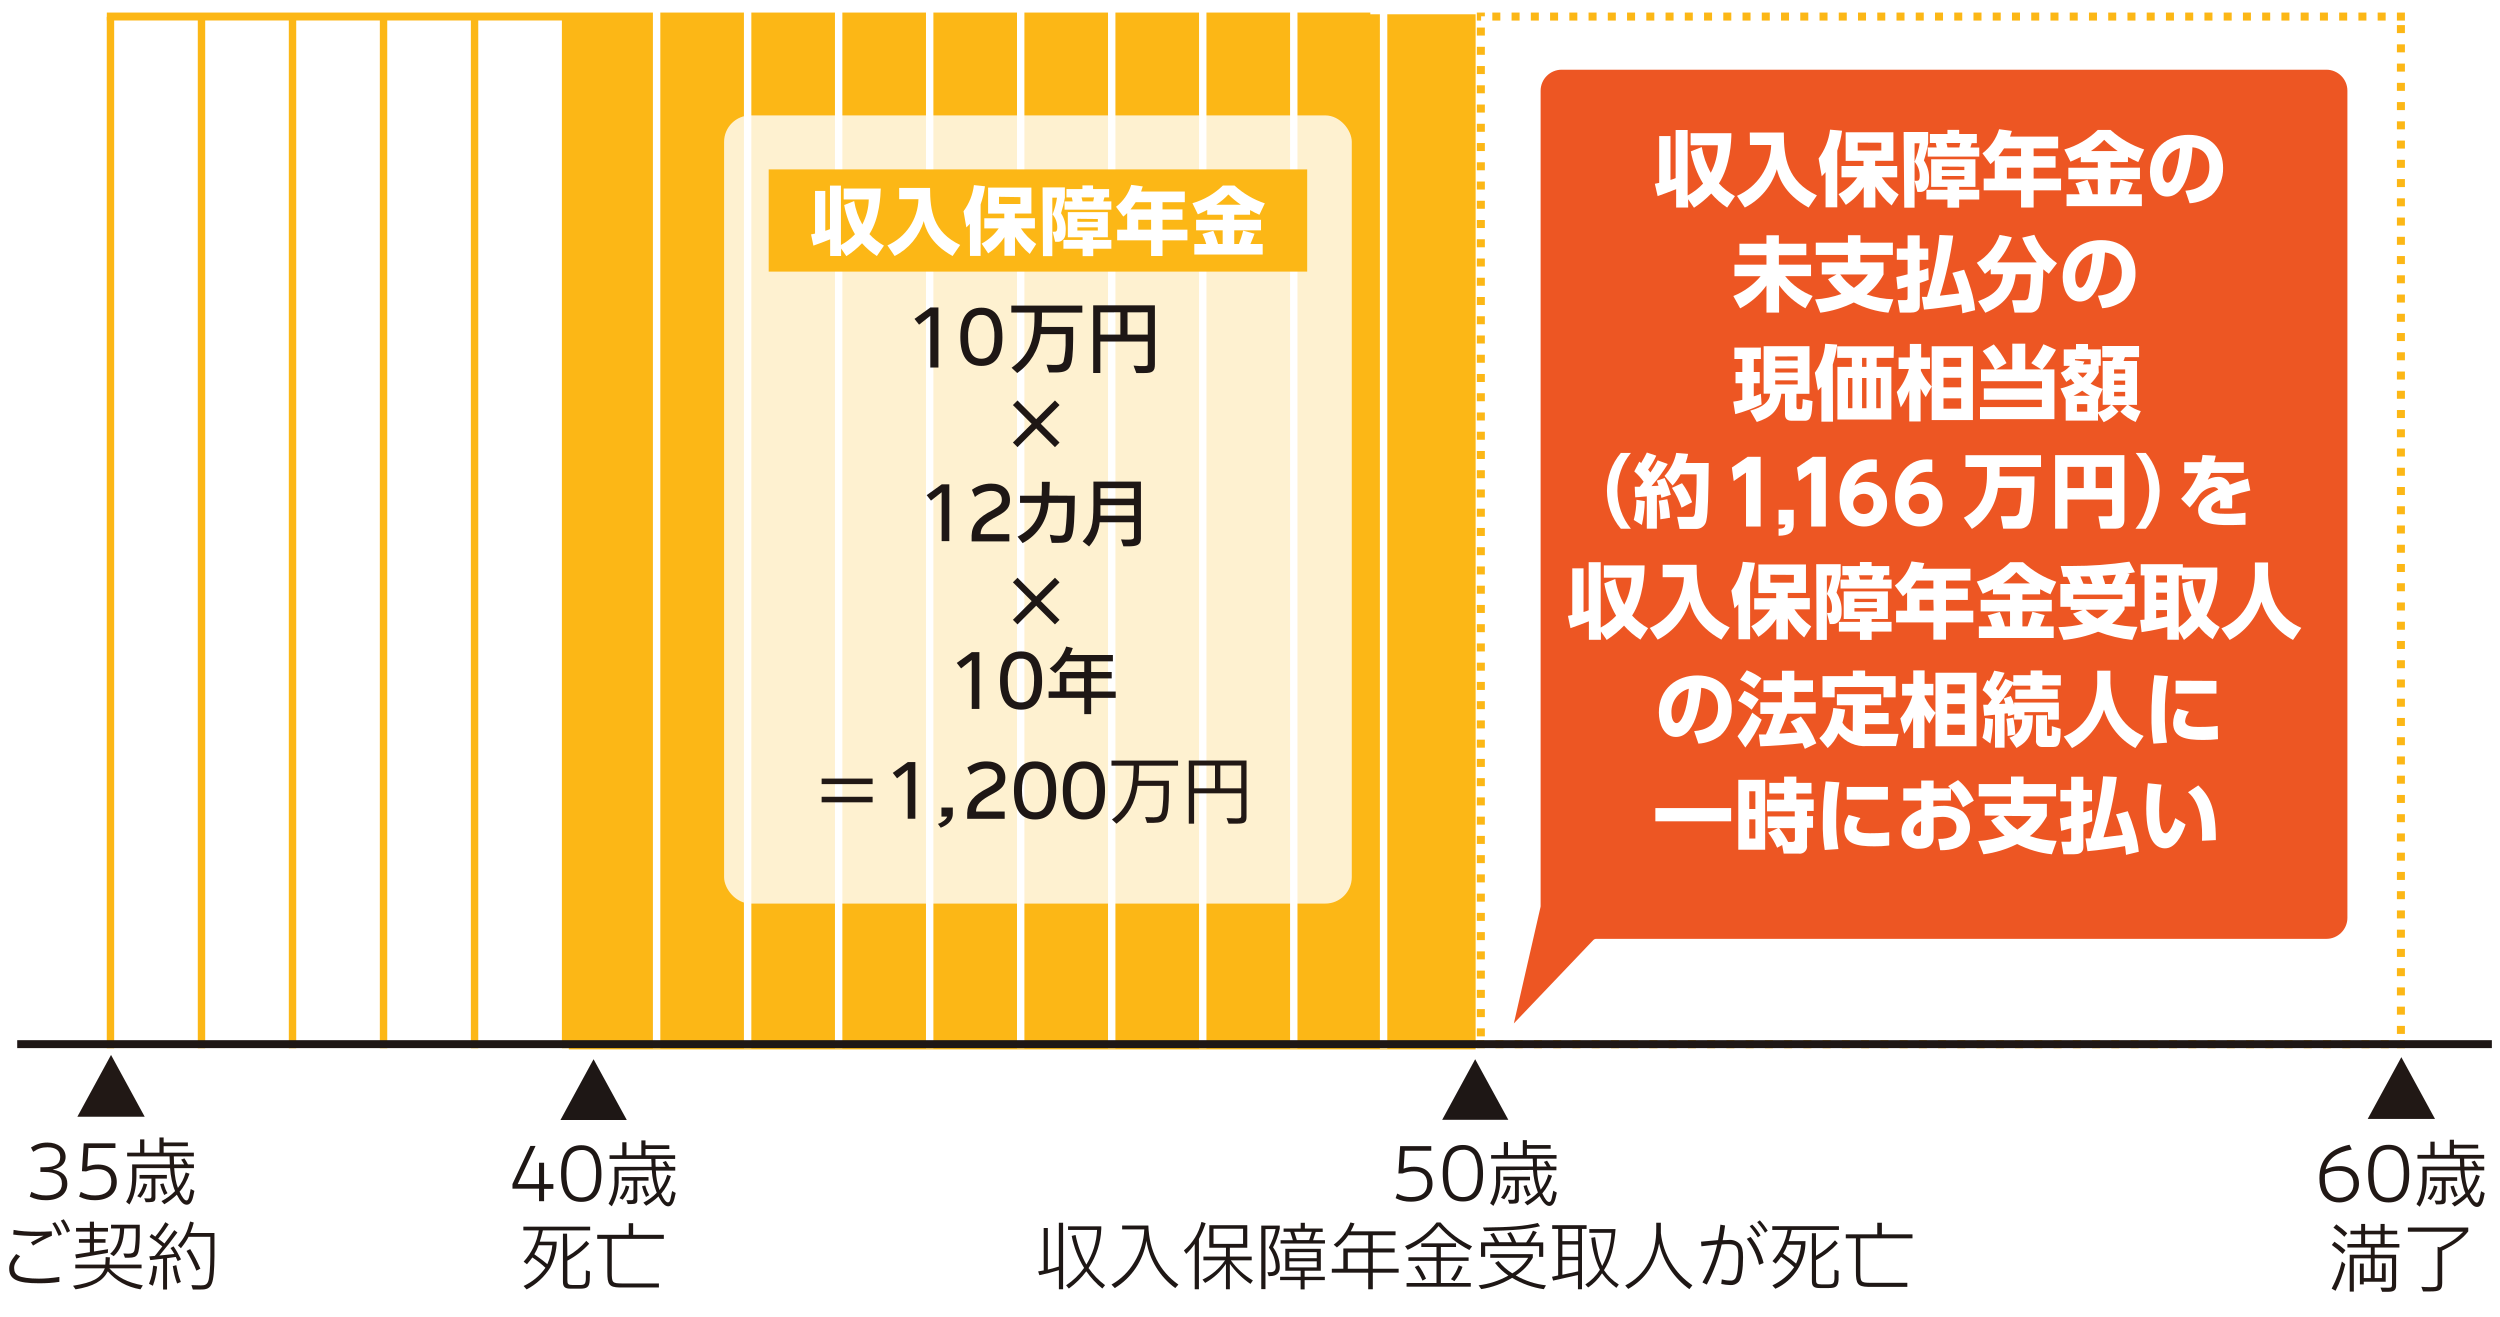 <?xml version="1.0" encoding="UTF-8"?>
<svg id="a" data-name="その他" xmlns="http://www.w3.org/2000/svg" width="315" height="166" xmlns:xlink="http://www.w3.org/1999/xlink" viewBox="0 0 315 166">
  <defs>
    <filter id="b" data-name="drop-shadow-4" filterUnits="userSpaceOnUse">
      <feOffset dx="1" dy="2"/>
      <feGaussianBlur result="c" stdDeviation="0"/>
      <feFlood flood-color="#1e1715" flood-opacity=".2"/>
      <feComposite in2="c" operator="in"/>
      <feComposite in="SourceGraphic"/>
    </filter>
  </defs>
  <rect x="13.882" y="2.249" width="172.667" height="128.763" fill="#fff"/>
  <rect x="71.671" y="1.799" width="114.258" height="130.426" fill="#fcb716"/>
  <g>
    <rect x="186.088" y="1.583" width="116.931" height="130.49" fill="#fff"/>
    <path d="M300.594,1.583h-1.01v1.01h1.01V1.583h0Zm-2.425,0h-1.011v1.01h1.011V1.583h0Zm-2.425,0h-1.011v1.01h1.011V1.583h0Zm-2.425,0h-1.01v1.01h1.01V1.583h0Zm-2.425,0h-1.01v1.01h1.01V1.583h0Zm-2.425,0h-1.01v1.01h1.01V1.583h0Zm-2.425,0h-1.01v1.01h1.01V1.583h0Zm-2.425,0h-1.01v1.01h1.01V1.583h0Zm-2.425,0h-1.011v1.01h1.011V1.583h0Zm-2.425,0h-1.01v1.01h1.01V1.583h0Zm-2.425,0h-1.01v1.01h1.01V1.583h0Zm-2.425,0h-1.01v1.01h1.01V1.583h0Zm-2.425,0h-1.01v1.01h1.01V1.583h0Zm-2.425,0h-1.01v1.01h1.01V1.583h0Zm-2.425,0h-1.011v1.01h1.011V1.583h0Zm-2.425,0h-1.01v1.01h1.01V1.583h0Zm-2.425,0h-1.01v1.01h1.01V1.583h0Zm-2.425,0h-1.01v1.01h1.01V1.583h0Zm-2.425,0h-1.01v1.01h1.01V1.583h0Zm-2.425,0h-1.01v1.01h1.01V1.583h0Zm-2.425,0h-1.011v1.01h1.011V1.583h0Zm-2.425,0h-1.011v1.01h1.011V1.583h0Zm-2.425,0h-1.01v1.01h1.01V1.583h0Zm-2.425,0h-1.01v1.01h1.01V1.583h0Zm-2.425,0h-1.01v1.01h1.01V1.583h0Zm-2.425,0h-1.01v1.01h1.01V1.583h0Zm-2.425,0h-1.01v1.01h1.01V1.583h0Zm-2.425,0h-1.011v1.01h1.011V1.583h0Zm-2.425,0h-1.01v1.01h1.01V1.583h0Zm-2.425,0h-1.01v1.01h1.01V1.583h0Zm-2.425,0h-1.01v1.01h1.01V1.583h0Zm-2.425,0h-1.01v1.01h1.01V1.583h0Zm-2.425,0h-1.01v1.01h1.01V1.583h0Zm-2.425,0h-1.011v1.01h1.011V1.583h0Zm-2.425,0h-1.01v1.01h1.01V1.583h0Zm-2.425,0h-1.01v1.01h1.01V1.583h0Zm-2.425,0h-1.01v1.01h1.01V1.583h0Zm-2.425,0h-1.01v1.01h1.01V1.583h0Zm-2.425,0h-1.01v1.01h1.01V1.583h0Zm-2.425,0h-1.011v1.01h1.011V1.583h0Zm-2.425,0h-1.011v1.01h1.011V1.583h0Zm-2.425,0h-1.01v1.01h1.01V1.583h0Zm-2.425,0h-1.01v1.01h1.01V1.583h0Zm-2.425,0h-1.01v1.01h1.01V1.583h0Zm-2.425,0h-1.01v1.01h1.01V1.583h0Zm-2.425,0h-1.01v1.01h1.01V1.583h0Zm-2.425,0h-1.011v1.01h1.011V1.583h0Zm-1.951,0h-1.01v1.01h.536v-.536h.474v-.474h0Zm0,1.889h-1.01v1.01h1.01v-1.01h0Zm0,2.425h-1.01v1.01h1.01v-1.01h0Zm0,2.425h-1.01v1.01h1.01v-1.01h0Zm0,2.425h-1.01v1.01h1.01v-1.01h0Zm0,2.425h-1.01v1.011h1.01v-1.011h0Zm0,2.425h-1.01v1.011h1.01v-1.011h0Zm0,2.425h-1.01v1.01h1.01v-1.01h0Zm0,2.425h-1.01v1.01h1.01v-1.01h0Zm0,2.425h-1.01v1.01h1.01v-1.01h0Zm0,2.425h-1.01v1.01h1.01v-1.01h0Zm0,2.425h-1.01v1.011h1.01v-1.011h0Zm0,2.425h-1.01v1.011h1.01v-1.011h0Zm0,2.425h-1.01v1.01h1.01v-1.01h0Zm0,2.425h-1.01v1.01h1.01v-1.01h0Zm0,2.425h-1.01v1.01h1.01v-1.01h0Zm0,2.425h-1.01v1.01h1.01v-1.01h0Zm0,2.425h-1.01v1.01h1.01v-1.01h0Zm0,2.425h-1.01v1.011h1.01v-1.011h0Zm0,2.425h-1.01v1.01h1.01v-1.01h0Zm0,2.425h-1.01v1.01h1.01v-1.01h0Zm0,2.425h-1.01v1.01h1.01v-1.01h0Zm0,2.425h-1.01v1.01h1.01v-1.01h0Zm0,2.425h-1.01v1.01h1.01v-1.01h0Zm0,2.425h-1.01v1.011h1.01v-1.011h0Zm0,2.425h-1.01v1.011h1.01v-1.011h0Zm0,2.425h-1.01v1.01h1.01v-1.01h0Zm0,2.425h-1.01v1.01h1.01v-1.01h0Zm0,2.425h-1.01v1.01h1.01v-1.01h0Zm0,2.425h-1.01v1.01h1.01v-1.01h0Zm0,2.425h-1.01v1.011h1.01v-1.011h0Zm0,2.425h-1.01v1.011h1.01v-1.011h0Zm0,2.425h-1.01v1.01h1.01v-1.01h0Zm0,2.425h-1.01v1.01h1.01v-1.01h0Zm0,2.425h-1.01v1.01h1.01v-1.01h0Zm0,2.425h-1.01v1.01h1.01v-1.01h0Zm0,2.425h-1.01v1.01h1.01v-1.01h0Zm0,2.425h-1.01v1.011h1.01v-1.011h0Zm0,2.425h-1.01v1.01h1.01v-1.01h0Zm0,2.425h-1.01v1.01h1.01v-1.01h0Zm0,2.425h-1.01v1.01h1.01v-1.01h0Zm0,2.425h-1.01v1.01h1.01v-1.01h0Zm0,2.425h-1.01v1.01h1.01v-1.01h0Zm0,2.425h-1.01v1.011h1.01v-1.011h0Zm0,2.425h-1.01v1.011h1.01v-1.011h0Zm0,2.425h-1.01v1.01h1.01v-1.01h0Zm0,2.425h-1.01v1.01h1.01v-1.01h0Zm0,2.425h-1.01v1.01h1.01v-1.01h0Zm0,2.425h-1.01v1.01h1.01v-1.01h0Zm0,2.425h-1.01v1.01h1.01v-1.01h0Zm0,2.425h-1.01v1.011h1.01v-1.011h0Zm0,2.425h-1.01v1.01h1.01v-1.01h0Zm0,2.425h-1.01v1.01h1.01v-1.01h0Zm0,2.425h-1.01v1.01h1.01v-1.01h0Zm-.082,1.497h-.928v.928h0v0h0v.082h1.01v-.082h-.082v-.928h0Zm2.425,0h-1.01v1.01h1.01v-1.01h0Zm2.425,0h-1.011v1.01h1.011v-1.01h0Zm2.425,0h-1.011v1.01h1.011v-1.01h0Zm2.425,0h-1.01v1.01h1.01v-1.01h0Zm2.425,0h-1.01v1.01h1.01v-1.01h0Zm2.425,0h-1.01v1.01h1.01v-1.01h0Zm2.425,0h-1.01v1.01h1.01v-1.01h0Zm2.425,0h-1.011v1.01h1.011v-1.01h0Zm2.425,0h-1.011v1.01h1.011v-1.01h0Zm2.425,0h-1.01v1.01h1.01v-1.01h0Zm2.425,0h-1.01v1.01h1.01v-1.01h0Zm2.425,0h-1.01v1.01h1.01v-1.01h0Zm2.425,0h-1.01v1.01h1.01v-1.01h0Zm2.425,0h-1.01v1.01h1.01v-1.01h0Zm2.425,0h-1.011v1.01h1.011v-1.01h0Zm2.425,0h-1.01v1.01h1.01v-1.01h0Zm2.425,0h-1.01v1.01h1.01v-1.01h0Zm2.425,0h-1.01v1.01h1.01v-1.01h0Zm2.425,0h-1.01v1.01h1.01v-1.01h0Zm2.425,0h-1.01v1.01h1.01v-1.01h0Zm2.425,0h-1.011v1.01h1.011v-1.01h0Zm2.425,0h-1.01v1.01h1.01v-1.01h0Zm2.425,0h-1.01v1.01h1.01v-1.01h0Zm2.425,0h-1.01v1.01h1.01v-1.01h0Zm2.425,0h-1.01v1.01h1.01v-1.01h0Zm2.425,0h-1.01v1.01h1.01v-1.01h0Zm2.425,0h-1.011v1.01h1.011v-1.01h0Zm2.425,0h-1.011v1.01h1.011v-1.01h0Zm2.425,0h-1.01v1.01h1.01v-1.01h0Zm2.425,0h-1.01v1.01h1.01v-1.01h0Zm2.425,0h-1.01v1.01h1.01v-1.01h0Zm2.425,0h-1.01v1.01h1.01v-1.01h0Zm2.425,0h-1.01v1.01h1.01v-1.01h0Zm2.425,0h-1.011v1.01h1.011v-1.01h0Zm2.425,0h-1.01v1.01h1.01v-1.01h0Zm2.425,0h-1.01v1.01h1.01v-1.01h0Zm2.425,0h-1.01v1.01h1.01v-1.01h0Zm2.425,0h-1.01v1.01h1.01v-1.01h0Zm2.425,0h-1.01v1.01h1.01v-1.01h0Zm2.425,0h-1.011v1.01h1.011v-1.01h0Zm2.425,0h-1.011v1.01h1.011v-1.01h0Zm2.425,0h-1.01v1.01h1.01v-1.01h0Zm2.425,0h-1.01v1.01h1.01v-1.01h0Zm2.425,0h-1.01v1.01h1.01v-1.01h0Zm2.425,0h-1.01v1.01h1.01v-1.01h0Zm2.425,0h-1.01v1.01h1.01v-1.01h0Zm2.425,0h-1.011v1.01h1.011v-1.01h0Zm2.033,0h-.618v.618h-.392v.392h1.01v-1.01h0Zm0-1.807h-1.01v1.01h1.01v-1.01h0Zm0-2.425h-1.01v1.01h1.01v-1.01h0Zm0-2.425h-1.01v1.01h1.01v-1.01h0Zm0-2.425h-1.01v1.01h1.01v-1.01h0Zm0-2.425h-1.01v1.011h1.01v-1.011h0Zm0-2.425h-1.01v1.01h1.01v-1.01h0Zm0-2.425h-1.01v1.01h1.01v-1.01h0Zm0-2.425h-1.01v1.01h1.01v-1.01h0Zm0-2.425h-1.01v1.01h1.01v-1.01h0Zm0-2.425h-1.01v1.01h1.01v-1.01h0Zm0-2.425h-1.01v1.011h1.01v-1.011h0Zm0-2.425h-1.01v1.011h1.01v-1.011h0Zm0-2.425h-1.01v1.01h1.01v-1.01h0Zm0-2.425h-1.01v1.01h1.01v-1.01h0Zm0-2.425h-1.01v1.01h1.01v-1.01h0Zm0-2.425h-1.01v1.01h1.01v-1.01h0Zm0-2.425h-1.01v1.01h1.01v-1.01h0Zm0-2.425h-1.01v1.011h1.01v-1.011h0Zm0-2.425h-1.01v1.01h1.01v-1.01h0Zm0-2.425h-1.01v1.01h1.01v-1.01h0Zm0-2.425h-1.01v1.01h1.01v-1.01h0Zm0-2.425h-1.01v1.01h1.01v-1.01h0Zm0-2.425h-1.01v1.01h1.01v-1.01h0Zm0-2.425h-1.01v1.011h1.01v-1.011h0Zm0-2.425h-1.01v1.01h1.01v-1.01h0Zm0-2.425h-1.01v1.01h1.01v-1.01h0Zm0-2.425h-1.01v1.01h1.01v-1.01h0Zm0-2.425h-1.01v1.01h1.01v-1.01h0Zm0-2.425h-1.01v1.01h1.01v-1.01h0Zm0-2.425h-1.01v1.011h1.01v-1.011h0Zm0-2.425h-1.01v1.011h1.01v-1.011h0Zm0-2.425h-1.01v1.01h1.01v-1.01h0Zm0-2.425h-1.01v1.01h1.01v-1.01h0Zm0-2.425h-1.01v1.01h1.01v-1.01h0Zm0-2.425h-1.01v1.01h1.01v-1.01h0Zm0-2.425h-1.01v1.01h1.01v-1.01h0Zm0-2.425h-1.01v1.011h1.01v-1.011h0Zm0-2.425h-1.01v1.01h1.01v-1.01h0Zm0-2.425h-1.01v1.01h1.01v-1.01h0Zm0-2.425h-1.01v1.01h1.01v-1.01h0Zm0-2.425h-1.01v1.01h1.01v-1.01h0Zm0-2.425h-1.01v1.01h1.01v-1.01h0Zm0-2.425h-1.01v1.011h1.01v-1.011h0Zm0-2.425h-1.01v1.011h1.01v-1.011h0Zm0-2.425h-1.01v1.01h1.01v-1.01h0Zm0-2.425h-1.01v1.01h1.01v-1.01h0Zm0-2.425h-1.01v1.01h1.01v-1.01h0Zm0-2.425h-1.01v1.01h1.01v-1.01h0Zm0-2.425h-1.01v1.011h1.01v-1.011h0Zm0-2.425h-1.01v1.011h1.01v-1.011h0Zm0-2.425h-1.01v1.01h1.01v-1.01h0Zm0-2.425h-1.01v1.01h1.01v-1.01h0Zm0-2.425h-1.01v1.01h1.01v-1.01h0Zm0-1.579h-1.01v1.01h1.01V1.583h0Z" fill="#fcb716"/>
  </g>
  <rect x="13.453" y="2.118" width=".932" height="129.961" fill="#fcb716"/>
  <rect x="24.922" y="2.118" width=".932" height="129.961" fill="#fcb716"/>
  <rect x="36.391" y="2.118" width=".932" height="129.961" fill="#fcb716"/>
  <rect x="47.86" y="2.118" width=".932" height="129.961" fill="#fcb716"/>
  <rect x="59.329" y="2.118" width=".932" height="129.961" fill="#fcb716"/>
  <rect x="92.559" y="-77.518" width="1" height="159.201" transform="translate(95.142 -90.977) rotate(90)" fill="#fcb716"/>
  <rect x="70.798" y="2.118" width=".932" height="129.961" fill="#fcb716"/>
  <rect x="82.267" y="1.506" width=".932" height="130.573" fill="#fff"/>
  <rect x="93.736" y="1.506" width=".932" height="130.573" fill="#fff"/>
  <rect x="105.205" y="1.506" width=".932" height="130.573" fill="#fff"/>
  <rect x="116.674" y="1.506" width=".932" height="130.573" fill="#fff"/>
  <rect x="128.142" y="1.506" width=".932" height="130.573" fill="#fff"/>
  <rect x="139.611" y="1.506" width=".932" height="130.573" fill="#fff"/>
  <rect x="151.08" y="1.506" width=".932" height="130.573" fill="#fff"/>
  <rect x="162.549" y="1.506" width=".932" height="130.573" fill="#fff"/>
  <g>
    <path d="M78.976,141.118h-8.359l4.171-7.658,4.188,7.658Z" fill="#1e1715"/>
    <path d="M69.723,149.798h-1.168v1.554h-.637v-1.577h-3.347v-.584l2.255-4.801h.654l-2.249,4.801h2.687v-2.687h.637v2.687h1.168l0,.607Z" fill="#1e1715"/>
    <path d="M75.781,147.934c0,2.336-.853,3.505-2.547,3.505s-2.541-1.168-2.541-3.575,.841-3.569,2.541-3.569,2.547,1.215,2.547,3.639Zm-4.416-.047c0,2.085,.584,2.991,1.869,2.991s1.869-.9,1.869-3.026c.04-.752-.1-1.503-.409-2.19-.297-.517-.867-.813-1.46-.759-1.308,.023-1.869,.9-1.869,2.985h0Z" fill="#1e1715"/>
    <path d="M77.953,147.49v1.063c.04,1.205-.259,2.397-.864,3.44l-.415-.327c.556-.95,.817-2.044,.748-3.143v-1.501h4.673c0-.286,0-.45-.035-.993h-5.257v-.461h1.606v-1.641h.526v1.641h1.875v-1.881h.52v.619h3.002v.467h-3.002v.794h3.738v.461h-2.482c0,.543,0,.707,.029,.993h1.25c-.158-.275-.187-.321-.368-.584l.409-.152c.158,.239,.302,.486,.432,.742h.742v.467h-2.447c.035,.834,.191,1.658,.461,2.447,.45-.564,.78-1.214,.97-1.91l.473,.158c-.266,.813-.685,1.568-1.232,2.225,.339,.73,.619,1.081,.847,1.081s.292-.204,.391-.724l.14-.695,.456,.234-.134,.584c-.158,.742-.426,1.104-.812,1.104s-.759-.345-1.232-1.244c-.469,.449-.988,.841-1.548,1.168l-.35-.391c.626-.317,1.194-.735,1.682-1.238-.354-.91-.563-1.87-.619-2.845l-4.171,.041Zm1.343,1.998c-.143,.615-.429,1.187-.835,1.671l-.409-.193c.387-.46,.661-1.004,.8-1.589l.444,.111Zm1.011,1.641c0,.444-.169,.584-.789,.584h-.415l-.181-.485h.31c.099,.006,.199,.006,.298,0,.222,0,.286-.064,.286-.286v-2.179h-1.478v-.456h3.376v.456h-1.419l.012,2.366Zm1.086-.315c-.213-.429-.381-.88-.502-1.343l.415-.093c.113,.425,.282,.834,.502,1.215l-.415,.222Z" fill="#1e1715"/>
    <path d="M70.15,156.451c-.028,1.138-.309,2.256-.824,3.271-.73,1.163-1.756,2.11-2.973,2.745l-.38-.432c1.104-.508,2.054-1.3,2.751-2.296-.509-.481-1.06-.915-1.647-1.297-.199,.275-.339,.45-.678,.853l-.421-.327c1.012-1.094,1.677-2.465,1.91-3.937h-1.945v-.467h8.417v.467h-5.958c-.181,.73-.228,.9-.391,1.419h2.138Zm-2.278,.45c-.145,.397-.329,.778-.549,1.139l.298,.216c.678,.491,.935,.678,1.168,.888l.175,.14c.336-.756,.549-1.56,.631-2.383h-1.723Zm3.616,1.402c.903-.51,1.711-1.172,2.389-1.957l.362,.362c-.785,.868-1.716,1.592-2.751,2.138v2.436c0,.526,.099,.619,.678,.631h.859c.631,0,.759-.123,.789-.753v-1.092l.52,.134-.029,1.116c-.053,.835-.321,1.063-1.232,1.057h-1.168c-.742,0-.975-.234-.975-.9v-6.034h.52l.041,2.862Z" fill="#1e1715"/>
    <path d="M77.083,160.265c0,1.373,.064,1.431,1.268,1.449h4.673v.508h-4.994c-1.256-.035-1.513-.368-1.507-1.928v-4.2h-1.273v-.508h3.972v-1.466h.555v1.466h3.867v.508h-6.56v4.171Z" fill="#1e1715"/>
  </g>
  <g>
    <path d="M190.049,141.096h-8.335l4.159-7.636,4.176,7.636Z" fill="#1e1715"/>
    <path d="M176.856,147.253c.426-.169,.881-.252,1.34-.245,1.427,0,2.301,.827,2.301,2.167s-1.025,2.237-2.726,2.237c-.668,.014-1.328-.138-1.922-.443l.198-.582c.533,.301,1.136,.454,1.747,.443,1.322,0,2.039-.582,2.039-1.701,0-1.002-.582-1.544-1.66-1.544-.498-.002-.993,.09-1.456,.274h-.518l.221-3.448h3.92v.582h-3.343l-.14,2.26Z" fill="#1e1715"/>
    <path d="M186.863,147.894c0,2.33-.85,3.495-2.545,3.495s-2.534-1.165-2.534-3.565,.845-3.559,2.534-3.559,2.545,1.212,2.545,3.629Zm-4.403-.047c0,2.079,.582,2.982,1.858,2.982s1.87-.897,1.87-3.017c.037-.75-.103-1.498-.408-2.184-.299-.515-.869-.81-1.462-.757-1.299,.023-1.858,.897-1.858,2.976h0Z" fill="#1e1715"/>
    <path d="M189.029,147.451v1.06c.04,1.202-.258,2.391-.862,3.431l-.414-.326c.555-.947,.814-2.038,.746-3.134v-1.497h4.66c0-.285,0-.449-.035-.99h-5.242v-.46h1.596v-1.637h.53v1.637h1.864v-1.876h.518v.617h2.994v.466h-2.994v.792h3.734v.46h-2.475v.99h1.246c-.157-.274-.186-.32-.367-.582l.402-.151c.162,.237,.308,.484,.437,.74h.74v.466h-2.441c.035,.831,.19,1.653,.46,2.441,.449-.561,.776-1.21,.961-1.905l.472,.157c-.263,.812-.681,1.565-1.229,2.219,.344,.728,.623,1.078,.85,1.078s.285-.204,.39-.722l.14-.693,.449,.233-.128,.582c-.157,.74-.425,1.101-.81,1.101s-.757-.344-1.235-1.241c-.465,.447-.981,.838-1.538,1.165l-.355-.39c.626-.316,1.194-.733,1.683-1.235-.353-.907-.561-1.865-.617-2.837l-4.13,.041Zm1.34,1.992c-.148,.611-.432,1.181-.833,1.666l-.408-.192c.384-.46,.657-1.002,.798-1.584l.443,.111Zm1.008,1.637c0,.443-.169,.582-.786,.582h-.419l-.175-.483h.309c.097,.005,.194,.005,.291,0,.221,0,.285-.064,.285-.285v-2.173h-1.468v-.454h3.367v.454h-1.41l.006,2.359Zm1.078-.315c-.208-.429-.374-.878-.495-1.34l.414-.093c.113,.424,.281,.832,.501,1.212l-.419,.221Z" fill="#1e1715"/>
    <path d="M131.504,154.726h.524v5.242c.489-.111,.711-.175,1.386-.384v-5.522h.536v8.388h-.53v-2.411c-.807,.256-1.628,.468-2.458,.635l-.157-.472c.402-.064,.582-.099,.705-.128l-.006-5.347Zm5.656,5.05c.569,.829,1.271,1.557,2.079,2.155l-.349,.425c-.771-.625-1.45-1.357-2.015-2.173-.618,.833-1.361,1.565-2.202,2.173l-.344-.408c.885-.583,1.653-1.326,2.266-2.19-.758-1.239-1.286-2.604-1.561-4.031l.489-.122c.255,1.306,.713,2.564,1.357,3.728,.814-1.313,1.279-2.813,1.351-4.357h-3.658v-.46h4.188v.349c-.072,1.713-.603,3.374-1.538,4.811l-.064,.099Z" fill="#1e1715"/>
    <path d="M148.082,162.298c-1.946-1.425-3.252-3.56-3.635-5.941-.393,2.469-1.849,4.64-3.984,5.941l-.414-.443c1.179-.664,2.163-1.626,2.854-2.79,.775-1.254,1.214-2.686,1.276-4.159h-2.79v-.489h3.303c.099,3.174,1.41,5.766,3.786,7.438l-.396,.443Z" fill="#1e1715"/>
    <path d="M151.064,162.45h-.53v-5.714c-.304,.462-.664,.885-1.072,1.258l-.291-.437c1.108-.925,1.883-2.187,2.208-3.594l.536,.163c-.227,.683-.512,1.345-.85,1.98l-0,6.343Zm.454-1.223c1.142-.548,2.12-1.385,2.837-2.429h-2.726v-.466h2.842v-1.118h-2.097v-2.837h4.782v2.837h-2.19v1.118h2.749v.466h-2.633c.74,1.03,1.689,1.893,2.784,2.534l-.309,.443c-1.006-.683-1.884-1.539-2.592-2.528v3.204h-.495v-3.209c-.667,1.001-1.567,1.826-2.621,2.406l-.332-.419Zm5.108-6.407h-3.722v1.911h3.722v-1.911Z" fill="#1e1715"/>
    <path d="M159.69,160.294h.361c.472,0,.687-.216,.687-.658-.034-.885-.337-1.738-.868-2.446,.404-.728,.693-1.514,.856-2.33h-1.276v7.572h-.53v-8.009h2.33v.373c-.172,.825-.457,1.623-.845,2.371,.536,.709,.834,1.569,.85,2.458,0,.804-.396,1.165-1.264,1.165h-.128l-.175-.495Zm1.602,.582h2.586v-.763h-1.928v-2.767h4.473v2.767h-2.039v.763h2.545v.425h-2.545v1.165h-.507v-1.165h-2.586v-.425Zm1.281-5.673h-.839v-.408h2.155v-.722h.524v.722h2.248v.425h-.88l-.332,1.043h1.497v.425h-5.592v-.425h1.549l-.332-1.06Zm-.117,3.326h3.454v-.757h-3.454v.757Zm0,1.165h3.454v-.769h-3.454v.769Zm2.493-3.442l.332-1.043h-2.208l.332,1.043h1.544Z" fill="#1e1715"/>
    <path d="M169.883,155.646c-.396,.581-.88,1.098-1.433,1.532l-.408-.349c.962-.707,1.695-1.681,2.109-2.802l.518,.122c-.138,.341-.295,.674-.472,.996h5.644v.501h-2.866v1.66h2.749v.501h-2.749v2.05h3.256v.501h-3.256v2.091h-.582v-2.091h-4.584v-.501h1.45v-2.551h3.134v-1.66h-2.51Zm-.058,2.161v2.05h2.569v-2.05h-2.569Z" fill="#1e1715"/>
    <path d="M185.138,157.504c-1.466-.761-2.78-1.784-3.879-3.017-1.054,1.281-2.387,2.305-3.897,2.994l-.32-.46c1.561-.632,2.928-1.663,3.967-2.988h.495c1.089,1.282,2.448,2.308,3.978,3.006l-.344,.466Zm-1.678-.379h-1.911v1.311h3.495v.437h-3.495v2.784h3.769v.46h-8.09v-.46h3.769v-2.784h-3.541v-.46h3.541v-1.287h-1.911v-.466h4.374v.466Zm-4.223,4.235c-.267-.602-.593-1.175-.973-1.712l.466-.221c.374,.527,.692,1.091,.949,1.683l-.443,.25Zm3.588-.186c.431-.517,.763-1.109,.979-1.747l.472,.198c-.237,.653-.582,1.261-1.019,1.8l-.431-.25Z" fill="#1e1715"/>
    <path d="M186.309,161.949c1.317-.158,2.59-.576,3.745-1.229-.641-.434-1.207-.969-1.678-1.584l.425-.256c.488,.618,1.079,1.146,1.747,1.561,.823-.473,1.512-1.146,2.004-1.957h-4.782v-.466h5.365v.449c-.52,.912-1.256,1.682-2.143,2.243,1.167,.671,2.46,1.093,3.798,1.241l-.268,.489c-1.414-.208-2.772-.695-3.996-1.433-1.191,.725-2.513,1.208-3.891,1.421l-.326-.478Zm1.922-6.594c.221,.373,.326,.548,.664,1.165h1.602c-.168-.386-.363-.759-.582-1.118l.443-.163c.27,.41,.496,.848,.676,1.305h1.264c.334-.462,.619-.958,.85-1.479l.495,.186c-.245,.425-.373,.617-.804,1.293h1.608v1.823h-.518v-1.357h-6.797v1.357h-.524v-1.823h1.747c-.158-.361-.353-.705-.582-1.025l.46-.163Zm-1.375-.681c3.6-.047,5.172-.175,6.908-.582l.28,.414c-1.596,.379-3.052,.518-6.99,.623l-.198-.454Z" fill="#1e1715"/>
    <path d="M195.693,161.355l-.14-.478,.775-.169v-5.865h-.751v-.466h4.334v.466h-.582v7.607h-.507v-1.794l-3.128,.699Zm1.165-6.512v1.544h1.986v-1.544h-1.986Zm0,1.969v1.544h1.986v-1.544h-1.986Zm1.986,3.378v-1.404h-1.986v1.835l1.986-.431Zm4.817,2.079c-.693-.512-1.303-1.129-1.806-1.829-.46,.703-1.054,1.309-1.747,1.782l-.361-.379c.744-.469,1.374-1.101,1.841-1.846-.6-1.268-.967-2.633-1.083-4.031l.483-.082c.285,2.033,.443,2.691,.885,3.629,.7-1.288,1.098-2.718,1.165-4.182h-2.784v-.466h3.303c-.063,1.011-.221,2.013-.472,2.994-.221,.77-.552,1.504-.984,2.178,.483,.735,1.121,1.356,1.87,1.817l-.309,.414Z" fill="#1e1715"/>
    <path d="M212.864,162.438c-1.937-1.389-3.295-3.441-3.815-5.766-.536,2.714-1.747,4.491-3.891,5.732l-.379-.437c2.54-1.287,3.961-3.908,3.908-7.194v-.711h.582v1.316c.302,2.663,1.753,5.062,3.972,6.564l-.379,.495Z" fill="#1e1715"/>
    <path d="M217.361,154.406c-.082,.658-.157,1.118-.303,1.858,.396,0,.582-.029,.728-.029,.52-.059,1.04,.118,1.415,.483,.309,.332,.425,.827,.425,1.701,0,1.52-.186,2.644-.524,3.064-.275,.311-.681,.473-1.095,.437-.378-.011-.755-.058-1.124-.14l.064-.582c.348,.1,.709,.151,1.072,.151,.241,.03,.481-.07,.629-.262,.256-.402,.39-1.346,.39-2.778,0-1.252-.25-1.544-1.334-1.544-.257-.002-.514,.012-.769,.041-.4,1.761-1.033,3.461-1.881,5.056l-.548-.28c.855-1.49,1.481-3.1,1.858-4.776-.88,.093-1.165,.128-1.986,.227l-.047-.582c1.346-.134,1.392-.14,2.143-.198,.146-.792,.216-1.252,.297-1.945l.588,.099Zm4.281,4.963c-.266-1.193-.795-2.311-1.549-3.273l.489-.245c.773,.965,1.329,2.086,1.631,3.285l-.571,.233Zm-.157-3.466c-.296-.498-.639-.966-1.025-1.398l.326-.21c.404,.41,.755,.87,1.043,1.369l-.344,.239Zm.909-.582c-.286-.474-.618-.918-.99-1.328l.332-.233c.371,.404,.704,.84,.996,1.305l-.338,.256Z" fill="#1e1715"/>
    <path d="M227.49,156.386c.042,2.576-1.447,4.932-3.792,5.999l-.379-.431c1.103-.503,2.051-1.294,2.743-2.289-.506-.481-1.056-.914-1.643-1.293-.21,.296-.435,.579-.676,.85l-.414-.326c1.006-1.093,1.669-2.459,1.905-3.926h-1.928v-.466h8.399v.466h-5.947c-.106,.478-.236,.951-.39,1.415h2.12Zm-2.277,.449c-.142,.396-.324,.776-.542,1.136l.297,.216c.676,.489,.932,.676,1.165,.885l.175,.14c.341-.752,.553-1.555,.629-2.376h-1.724Zm3.605,1.398c.902-.508,1.71-1.168,2.388-1.951l.361,.361c-.786,.864-1.716,1.586-2.749,2.132v2.429c0,.524,.105,.617,.676,.629h.862c.629,0,.757-.122,.786-.751v-1.089l.518,.134v1.113c-.058,.833-.326,1.06-1.229,1.054h-1.165c-.74,0-.967-.233-.967-.897v-6.017h.513l.006,2.854Z" fill="#1e1715"/>
    <path d="M234.398,160.19c0,1.369,.064,1.427,1.264,1.445h4.66v.507h-4.98c-1.246-.035-1.509-.367-1.497-1.922v-4.188h-1.276v-.507h3.967v-1.462h.582v1.462h3.856v.507h-6.576v4.159Z" fill="#1e1715"/>
  </g>
  <g>
    <path d="M292.119,6.283h-96.348c-1.741,0-3.153,1.412-3.153,3.153V112.17l-3.768,16.444,11.266-11.818h92.004c1.741,0,3.153-1.412,3.153-3.153V9.436c0-1.741-1.411-3.153-3.153-3.153Z" fill="#ed5623" filter="url(#b)" stroke="#fff" stroke-linecap="round" stroke-linejoin="round"/>
    <g>
      <path d="M208.513,23.158c.24-.045,.364-.071,.546-.117v-5.897h1.422v5.526c.247-.071,.403-.123,.649-.227v-6.059h1.513v8.247c.726-.393,1.383-.899,1.948-1.5-.761-1.246-1.285-2.622-1.546-4.059l1.377-.545c.187,1.14,.571,2.239,1.136,3.247,.563-1.073,.87-2.262,.896-3.474h-3.435v-1.513h5.137c0,.929-.13,4.091-1.572,6.325,.582,.639,1.264,1.178,2.02,1.598l-.981,1.442c-.75-.492-1.426-1.089-2.007-1.773-.653,.682-1.383,1.285-2.175,1.799l-.734-1.078v1.052h-1.513v-2.318c-.773,.312-1.669,.649-2.331,.877l-.351-1.552Z" fill="#fff"/>
      <path d="M220.475,16.703h4.286c0,3.208,.429,6.13,4.169,7.916l-1.046,1.533c-3.215-1.779-3.786-4.007-4-4.838-.623,2.1-2.084,3.85-4.039,4.838l-.981-1.474c2.554-1.124,4.231-3.62,4.305-6.41h-2.676l-.019-1.565Z" fill="#fff"/>
      <path d="M230.021,21.691c-.151,.183-.314,.357-.487,.52l-.39-2.247c.787-1.065,1.283-2.316,1.442-3.63l1.513,.136c-.119,.855-.322,1.697-.604,2.513v7.143h-1.474v-4.435Zm1.636,2.766c.943-.513,1.755-1.238,2.37-2.117h-2v-1.422h2.773v-.649h-2.247v-3.604h6.013v3.598h-2.299v.649h2.779v1.429h-1.948c.57,.851,1.294,1.587,2.136,2.169l-.89,1.377c-.822-.673-1.515-1.489-2.046-2.409v2.669h-1.468v-2.598c-.585,.904-1.353,1.676-2.253,2.266l-.922-1.357Zm2.416-6.494v1h2.974v-.981l-2.974-.019Z" fill="#fff"/>
      <path d="M239.859,16.632h3.091v1.435c-.13,.728-.31,1.446-.539,2.15,.466,.711,.694,1.553,.649,2.403,0,.825-.188,1.104-.481,1.338-.165,.149-.381,.23-.604,.227h-.383l-.351-1.403h.188c.266,0,.455,0,.455-.604,.012-.657-.22-1.295-.649-1.792,.302-.751,.52-1.533,.649-2.331h-.649v8.111h-1.299l-.078-9.533Zm9.046,3.435v3.481h-2.052v.37h2.533v1.227h-2.533v1.02h-1.474v-1.02h-2.656v-1.227h2.656v-.37h-2.052v-3.481h5.578Zm-4.877-1.487c-.039-.214-.045-.247-.123-.558h-.74v-1.136h2.214v-.52h1.474v.52h2.227v1.149h-.649c-.039,.169-.123,.422-.162,.558h1.117v1.143h-6.494v-1.156h1.136Zm.649,2.409v.442h2.831v-.422l-2.831-.019Zm0,1.188v.442h2.831v-.442h-2.831Zm2.195-3.598c0-.071,.091-.37,.123-.558h-1.74c.078,.312,.11,.422,.13,.558h1.487Z" fill="#fff"/>
      <path d="M259.328,17.21v1.487h-3.091v.987h2.766v1.442h-2.766v1.37h3.455v1.487h-3.455v2.169h-1.585v-2.169h-4.708v-1.487h1.39v-2.299c-.175,.175-.331,.312-.539,.487l-1.007-1.364c1.004-.765,1.739-1.829,2.098-3.039l1.61,.214c-.071,.247-.104,.351-.234,.714h6.065Zm-6.819,1.487c-.221,.341-.459,.671-.714,.987h2.857v-.987h-2.143Zm2.143,2.429h-1.786v1.37h1.786v-1.37Z" fill="#fff"/>
      <path d="M262.179,19.762c-.455,.234-.825,.403-1.299,.61l-.773-1.539c1.589-.454,3.039-1.3,4.215-2.461h1.604c1.224,1.111,2.669,1.95,4.241,2.461l-.747,1.591c-.445-.192-.878-.409-1.299-.649v.649h-2.195v.701h3.708v1.448h-3.708v1.909h.649c.234-.603,.434-1.219,.597-1.844l1.565,.422c-.123,.344-.234,.649-.565,1.422h1.701v1.494h-9.488v-1.494h1.656c-.135-.478-.314-.943-.533-1.39l1.513-.435c.268,.589,.486,1.199,.649,1.825h.649v-1.896h-3.708v-1.448h3.708v-.701h-2.143v-.675Zm4.656-.727c-.612-.42-1.184-.896-1.708-1.422-.502,.54-1.066,1.017-1.682,1.422h3.39Z" fill="#fff"/>
      <path d="M275.361,24.028c1.357-.104,3.02-.701,3.02-2.961,0-1.792-1.097-2.409-2.136-2.513,0,.649-.39,6.215-3.195,6.215-1.526,0-2.156-1.688-2.156-3.091,0-3.039,2.312-4.689,4.857-4.689,3,0,4.357,1.916,4.357,4.15,.043,1.306-.483,2.567-1.442,3.455-.805,.604-1.769,.958-2.773,1.02l-.533-1.585Zm-2.877-2.312c0,.351,.104,1.299,.649,1.299s1.299-1.299,1.546-4.351c-1.362,.385-2.272,1.665-2.188,3.078l-.006-.026Z" fill="#fff"/>
    </g>
    <g>
      <g>
        <path d="M222.573,30.707v-1.067h1.564v1.067h3.458v1.448h-3.458v1.189h4.053v1.448h-3.264c.916,1.122,2.111,1.985,3.465,2.502l-.911,1.551c-1.308-.714-2.441-1.71-3.316-2.915v3.458h-1.59v-3.42c-.867,1.205-2.002,2.192-3.316,2.883l-.86-1.551c1.337-.537,2.521-1.396,3.445-2.502h-3.303v-1.454h4.034v-1.189h-3.407v-1.448h3.407Z" fill="#fff"/>
        <path d="M237.939,39.401c-1.52-.156-2.998-.595-4.357-1.293-1.328,.662-2.757,1.099-4.228,1.293l-.646-1.674c1.13-.073,2.244-.303,3.31-.685-.642-.543-1.21-1.169-1.687-1.862l1.08-.601h-1.868v-1.519h3.297v-.937h-4.053v-1.545h4.053v-.944h1.577v.944h4.085v1.545h-4.098v.937h2.922v1.526c-.524,.981-1.251,1.838-2.133,2.515,1.084,.376,2.221,.581,3.368,.608l-.621,1.694Zm-6.076-4.822c.473,.663,1.059,1.236,1.732,1.694,.674-.47,1.271-1.041,1.771-1.694h-3.504Z" fill="#fff"/>
        <path d="M243.013,35.251c-.366,.153-.739,.287-1.118,.401v2.844c0,.789-.646,.892-1.17,.892h-1.345l-.259-1.571h.853c.317,0,.381,0,.381-.33v-1.383c-.297,.097-1.047,.297-1.254,.349l-.162-1.545c.543-.123,.976-.22,1.416-.343v-1.829h-1.357v-1.422h1.357v-1.661h1.526v1.661h1.086v1.422h-1.086v1.39c.349-.097,.537-.155,1.086-.343l.045,1.467Zm3.09-5.566c-.352,2.567-.912,5.1-1.674,7.576,.381-.039,2.075-.246,2.424-.291-.222-.881-.507-1.745-.853-2.586l1.48-.401c.334,.823,.625,1.662,.873,2.515,.254,.843,.425,1.709,.511,2.586l-1.603,.394c-.039-.446-.071-.73-.129-1.112-.963,.2-3.407,.543-4.712,.646l-.259-1.61h.646c.779-2.54,1.303-5.152,1.564-7.796l1.732,.078Z" fill="#fff"/>
        <path d="M250.828,33.9c-.22,.207-.394,.349-.73,.614l-1.021-1.403c1.338-.803,2.354-2.046,2.877-3.517l1.532,.304c-.4,1.168-1.028,2.245-1.849,3.167h4.997c-.777-.932-1.397-1.984-1.836-3.116l1.526-.368c.586,1.445,1.579,2.689,2.857,3.581l-1.028,1.332c-.246-.171-.479-.359-.698-.562,0,.802-.11,3.756-.491,4.635-.185,.543-.723,.885-1.293,.821h-1.836l-.31-1.551h1.487c.225,.029,.442-.091,.537-.297,.22-.978,.328-1.978,.323-2.98h-1.894c-.265,2.45-1.551,3.879-3.827,4.848l-.905-1.454c2.25-.84,3.006-1.901,3.142-3.394h-1.558l0-.659Z" fill="#fff"/>
      </g>
      <path d="M264.339,37.261c1.357-.103,3.006-.698,3.006-2.948,0-1.784-1.086-2.398-2.12-2.502-.032,.646-.388,6.186-3.18,6.186-1.519,0-2.146-1.681-2.146-3.077,0-3.025,2.301-4.667,4.835-4.667,2.986,0,4.338,1.907,4.338,4.131,.043,1.3-.481,2.555-1.435,3.439-.802,.598-1.761,.951-2.76,1.015l-.537-1.577Zm-2.857-2.301c0,.349,.103,1.293,.646,1.293s1.293-1.293,1.538-4.331c-1.358,.381-2.268,1.656-2.185,3.064v-.026Z" fill="#fff"/>
    </g>
    <g>
      <path d="M197.562,77.601c.233-.039,.356-.071,.544-.117v-5.878h1.419v5.509c.246-.071,.402-.123,.648-.227v-6.047h1.517v8.231c.724-.39,1.38-.893,1.944-1.491-.737-1.259-1.242-2.64-1.491-4.077l1.381-.551c.179,1.14,.564,2.238,1.134,3.241,.553-1.054,.863-2.219,.907-3.409h-3.48v-1.543h5.133c0,.927-.136,4.083-1.575,6.319,.583,.633,1.264,1.169,2.016,1.588l-.972,1.445c-.767-.49-1.461-1.086-2.061-1.769-.655,.686-1.388,1.293-2.184,1.808l-.726-1.069v1.05h-1.517v-2.333c-.771,.305-1.666,.648-2.32,.868l-.318-1.549Z" fill="#fff"/>
      <path d="M209.494,71.165h4.278c0,3.195,.434,6.118,4.167,7.894l-1.05,1.536c-3.241-1.782-3.772-4.005-3.992-4.835-.624,2.096-2.081,3.845-4.031,4.835l-.992-1.471c2.546-1.126,4.218-3.615,4.297-6.397h-2.677v-1.562Z" fill="#fff"/>
      <path d="M219.028,76.143c-.151,.181-.314,.352-.486,.512l-.389-2.243c.783-1.064,1.279-2.312,1.439-3.623l1.53,.123c-.122,.854-.326,1.694-.609,2.508v7.129h-1.465l-.019-4.407Zm1.633,2.755c.941-.509,1.751-1.231,2.366-2.106h-1.996v-1.419h2.767v-.648h-2.243v-3.604h5.995v3.591h-2.294v.648h2.78v1.419h-1.944c.57,.844,1.291,1.576,2.126,2.158l-.894,1.381c-.819-.678-1.512-1.494-2.048-2.411v2.664h-1.458v-2.592c-.588,.901-1.356,1.671-2.255,2.262l-.901-1.342Zm2.405-6.481v.998h2.962v-.979l-2.962-.019Z" fill="#fff"/>
      <path d="M228.841,71.087h3.085v1.432c-.127,.729-.305,1.448-.531,2.152,.464,.708,.691,1.546,.648,2.392,0,.823-.188,1.102-.473,1.342-.17,.146-.386,.226-.609,.227h-.408l-.356-1.4h.181c.272,0,.454,0,.454-.609,.013-.656-.218-1.294-.648-1.789,.307-.747,.525-1.528,.648-2.327h-.648v8.127h-1.296l-.045-9.547Zm9.035,3.429v3.474h-2.048v.369h2.508v1.225h-2.508v1.05h-1.471v-1.05h-2.657v-1.225h2.657v-.369h-2.048v-3.474h5.567Zm-4.867-1.484c-.039-.214-.052-.246-.123-.551h-.745v-1.154h2.21v-.512h1.471v.512h2.223v1.154h-.648c-.039,.162-.123,.421-.162,.551h1.108v1.121h-6.436v-1.121h1.102Zm.648,2.411v.421h2.832v-.415l-2.832-.006Zm0,1.18v.441h2.832v-.441h-2.832Zm2.191-3.591c0-.071,.097-.369,.123-.551h-1.737c.056,.181,.102,.365,.136,.551h1.478Z" fill="#fff"/>
      <path d="M248.278,71.664v1.484h-3.085v1.005h2.755v1.439h-2.755v1.348h3.442v1.484h-3.442v2.171h-1.588v-2.171h-4.699v-1.484h1.387v-2.294c-.175,.175-.324,.311-.531,.486l-1.011-1.355c1.002-.767,1.737-1.831,2.1-3.04l1.607,.22c-.067,.24-.147,.475-.24,.706h6.06Zm-6.812,1.484c-.216,.348-.452,.683-.706,1.005h2.845v-1.005h-2.139Zm2.139,2.424h-1.743v1.368h1.776l-.032-1.368Z" fill="#fff"/>
      <path d="M251.123,74.218c-.454,.227-.823,.402-1.296,.603l-.752-1.543c1.587-.449,3.035-1.289,4.213-2.443h1.607c1.213,1.103,2.64,1.944,4.193,2.469l-.739,1.581c-.389-.175-.823-.369-1.296-.648v.648h-2.229v.7h3.701v1.452h-3.701v1.893h.648c.331-.868,.506-1.491,.603-1.841l1.562,.421c-.123,.337-.24,.648-.57,1.419h1.698v1.458h-9.43v-1.458h1.653c-.138-.479-.316-.945-.531-1.393l1.51-.428c.267,.588,.484,1.197,.648,1.821h.648v-1.893h-3.701v-1.452h3.701v-.7h-2.158l.019-.668Zm4.647-.713c-.616-.416-1.189-.891-1.711-1.419-.497,.54-1.058,1.017-1.672,1.419h3.383Z" fill="#fff"/>
      <path d="M260.864,73.583c-.107-.313-.239-.616-.395-.907h-.506l-.311-1.361h1.381c2.434,.005,4.865-.177,7.272-.544l.7,1.329c-.331,.071-.395,.071-.972,.149l.311,.045c-.162,.445-.355,.878-.577,1.296h1.225v2.832h-1.296v.389c-.422,.676-.957,1.274-1.581,1.769,1.052,.239,2.124,.375,3.202,.408l-.648,1.646c-1.475-.159-2.924-.507-4.31-1.037-1.392,.553-2.857,.903-4.349,1.037l-.648-1.614c1.055-.023,2.104-.157,3.13-.402-.504-.354-.943-.792-1.296-1.296l1.238-.473h-1.53v-.389h-1.296v-2.878h1.257Zm6.565,1.335h-6.203v.564h6.203v-.564Zm-3.785-1.335c-.102-.327-.223-.647-.363-.959h-1.16c0,.039,.266,.603,.389,.927l1.134,.032Zm-.856,3.241c.432,.451,.933,.829,1.484,1.121,.513-.31,.981-.687,1.393-1.121h-2.878Zm3.325-3.241c.198-.374,.363-.764,.493-1.167l-1.685,.123c.233,.687,.253,.771,.324,1.043h.868Z" fill="#fff"/>
      <path d="M278.804,80.55c-.674-.438-1.266-.991-1.75-1.633-.568,.631-1.195,1.206-1.873,1.718l-.648-1.121v1.089h-1.452v-1.601c-1.068,.271-2.15,.487-3.241,.648l-.175-1.536c.182-.002,.364-.015,.544-.039v-5.574h-.48v-1.413h5.308v.421h4.342v1.452c-.155,1.61-.619,3.175-1.368,4.608,.46,.579,1.025,1.065,1.666,1.432l-.875,1.549Zm-7.129-8.05v.894h1.368v-.894h-1.368Zm0,2.178v.894h1.368v-.894h-1.368Zm1.368,2.191h-1.368v1.031c.337-.052,.888-.143,1.368-.246v-.784Zm3.241-3.766c.033,1.042,.294,2.064,.765,2.994,.471-.98,.765-2.035,.869-3.117h-3.001v-.46h-.402v6.533c.613-.424,1.159-.938,1.62-1.523-.671-1.243-1.066-2.616-1.16-4.025l1.309-.402Z" fill="#fff"/>
      <path d="M284.112,70.873h1.666v1.594c.05,1.303,.372,2.582,.946,3.753,.723,1.302,1.865,2.321,3.241,2.891l-1.044,1.523c-1.909-1.022-3.338-2.754-3.979-4.822-.654,2.069-2.091,3.8-4.005,4.822l-1.043-1.458c1.47-.593,2.671-1.705,3.377-3.124,.538-1.108,.826-2.32,.843-3.552v-1.627Z" fill="#fff"/>
    </g>
    <g>
      <path d="M213.464,92.12c1.359-.104,3.01-.699,3.01-2.945,0-1.793-1.087-2.408-2.123-2.511-.032,.647-.388,6.194-3.185,6.194-1.521,0-2.149-1.683-2.149-3.081,0-3.029,2.304-4.673,4.842-4.673,2.99,0,4.343,1.942,4.343,4.143,.044,1.3-.481,2.555-1.437,3.437-.804,.599-1.764,.952-2.764,1.016l-.537-1.579Zm-2.861-2.304c0,.356,.104,1.295,.647,1.295s1.295-1.295,1.541-4.33c-1.348,.378-2.255,1.638-2.188,3.036Z" fill="#fff"/>
      <path d="M221.976,90.683c-.536,1.253-1.229,2.432-2.065,3.508l-.984-1.424c.727-.919,1.35-1.915,1.858-2.971l1.191,.887Zm-2.181-3.638c.65,.273,1.258,.637,1.806,1.081l-.893,1.295c-.519-.449-1.096-.825-1.715-1.12l.803-1.256Zm.298-2.589c.653,.257,1.271,.596,1.838,1.01l-.926,1.295c-.535-.445-1.124-.819-1.754-1.113l.841-1.191Zm5.107,5.476c-.311,.854-.647,1.683-1.016,2.505,.149,0,2-.123,2.278-.142-.244-.477-.525-.933-.841-1.366l1.295-.647c.801,1.03,1.455,2.168,1.942,3.379l-1.45,.693c-.084-.207-.117-.311-.298-.718-1.379,.181-3.884,.35-5.314,.401l-.181-1.495h.893c.4-.833,.727-1.699,.977-2.589h-1.683v-1.456h2.725v-1.295h-2.33v-1.482h2.33v-1.21h1.56v1.21h2.35v1.463h-2.35v1.295h2.699v1.437l-3.586,.019Z" fill="#fff"/>
      <path d="M233.465,88.864h-2.019v-1.398h5.579v1.398h-2.032v.977h2.977v1.405h-2.977v1.223h4.22l-.317,1.534h-3.625c-1.411,.12-2.785-.493-3.638-1.625-.304,.716-.761,1.357-1.34,1.877l-1.055-1.249c.375-.33,1.463-1.295,1.761-3.799l1.489,.194c-.066,.563-.181,1.12-.343,1.663,.298,.501,.753,.89,1.295,1.107l.026-3.308Zm1.541-4.376v.706h3.845v2.667h-1.534v-1.295h-6.149v1.295h-1.534v-2.667h3.825v-.706h1.547Z" fill="#fff"/>
      <path d="M243.097,91.175c-.236-.344-.442-.708-.615-1.087v4.168h-1.43v-3.884c-.261,.753-.639,1.461-1.12,2.097l-.492-1.942c.705-.842,1.223-1.824,1.521-2.88h-1.295v-1.476h1.405v-1.702h1.43v1.702h1.107v1.437h-1.107v.227c.345,.734,.814,1.404,1.385,1.981l-.79,1.359Zm5.948,2.854h-5.178v-9.262h5.178v9.262Zm-1.482-7.806h-2.214v1.133h2.214v-1.133Zm0,2.498h-2.214v1.197h2.214v-1.197Zm0,2.589h-2.214v1.295h2.214v-1.295Z" fill="#fff"/>
      <path d="M251.116,90.599c-.008,1.035-.119,2.067-.33,3.081l-.997-.718c.238-.807,.349-1.645,.33-2.486l.997,.123Zm2.68-.595l-.77,.227c0-.123-.052-.298-.065-.362l-.388,.045v4.291h-1.204v-4.149l-1.366,.136-.123-1.398h.595c.168-.214,.369-.505,.485-.647-.329-.449-.719-.85-1.159-1.191l.595-1.295c.082,.064,.16,.133,.233,.207,.251-.438,.467-.894,.647-1.366l1.295,.272c-.297,.682-.662,1.332-1.087,1.942l.298,.324c.332-.481,.631-.985,.893-1.508l1.003,.421v-.88h2.181v-.595h1.476v.595h2.33v1.295h-2.33v.498h1.942v1.191h-5.346v-1.165h1.89v-.498h-2.181v-.201c-.525,.884-1.118,1.726-1.774,2.518l.803-.052c-.049-.222-.119-.438-.207-.647l.9-.317c.171,.36,.31,.735,.414,1.12v-.298h5.638v2.149h-1.366v-.939h-2.971v.401h1.068c-.039,2.214-.408,3.191-2.065,4.117l-.893-1.295c1.009-.287,1.675-1.246,1.592-2.291h-1.003l.019-.654Zm-.117,.414c.133,.706,.22,1.419,.259,2.136l-.977,.181c.014-.726-.038-1.452-.155-2.168l.874-.149Zm2.861-.298h1.385v2.363c0,.233,.039,.246,.162,.246h.265c.123,0,.168-.052,.175-.188s0-.977,0-1.049l1.113,.343c0,1.631-.117,2.285-.906,2.285h-1.398c-.417,.028-.779-.287-.807-.704-.004-.063-.001-.127,.011-.189v-3.107Z" fill="#fff"/>
      <path d="M264.249,84.508h1.663v1.592c.05,1.302,.372,2.578,.945,3.748,.722,1.3,1.862,2.318,3.236,2.887l-1.042,1.521c-1.904-1.032-3.323-2.774-3.948-4.848-.652,2.085-2.101,3.827-4.032,4.848l-1.036-1.456c1.468-.593,2.668-1.703,3.372-3.12,.535-1.107,.822-2.318,.841-3.547l-0-1.625Z" fill="#fff"/>
      <path d="M273.169,85.194c-.287,1.558-.421,3.141-.401,4.725-.024,1.227,.069,2.454,.278,3.664l-1.715,.117c-.187-1.155-.269-2.325-.246-3.495-.008-1.717,.111-3.433,.356-5.133l1.728,.123Zm2.647,4.486c-.277,.33-.448,.736-.492,1.165,0,.647,.764,.751,1.663,.751,.317,0,1.56,0,2.447-.129l.032,1.67c-.625,.07-1.254,.102-1.884,.097-2.175,0-3.767-.304-3.767-2.136,.009-.641,.197-1.267,.544-1.806l1.456,.388Zm3.456-3.884v1.599h-5.146v-1.631l5.146,.032Z" fill="#fff"/>
    </g>
    <g>
      <path d="M208.576,101.818h9.547v1.667h-9.547v-1.667Z" fill="#fff"/>
      <path d="M222.41,98.258v8.807h-3.385v-8.807h3.385Zm-1.232,1.44h-.772v2.237h.772v-2.237Zm0,3.541h-.772v2.419h.772v-2.419Zm2.743,3.573c-.3-.675-.679-1.313-1.128-1.9l1.232-.564h-1.297v-1.472h3.411v-.649h-3.502v-1.466h2.16v-.772h-1.861v-1.349h1.861v-.785h1.544v.785h1.907v1.349h-1.907v.746h2.186v1.446h-.843v.649h.759v1.472h-.759v2.186c.083,.505-.259,.983-.764,1.066-.09,.015-.183,.016-.273,.004h-1.9l-.195-1.083-.629,.337Zm.259-2.464c.434,.536,.81,1.116,1.122,1.732h.525c.331,0,.331-.246,.331-.363v-1.368h-1.978Z" fill="#fff"/>
      <path d="M231.762,98.576c-.284,1.562-.418,3.147-.402,4.734-.024,1.23,.07,2.459,.279,3.671l-1.719,.117c-.188-1.158-.27-2.33-.246-3.502-.008-1.721,.111-3.44,.357-5.143l1.732,.123Zm2.653,4.501c-.277,.329-.449,.733-.493,1.161,0,.649,.765,.752,1.667,.752,.324,0,1.569,0,2.452-.123v1.667c-.626,.077-1.257,.111-1.887,.104-2.179,0-3.775-.311-3.775-2.14,.008-.644,.197-1.274,.545-1.816l1.492,.396Zm3.463-3.924v1.608h-5.188v-1.608h5.188Z" fill="#fff"/>
      <path d="M245.816,100.871h-2.212v.759c.355-.064,.716-.094,1.077-.091,.918-.059,1.83,.188,2.594,.7,1.141,.975,1.275,2.691,.299,3.831-.28,.327-.634,.584-1.032,.747-.668,.235-1.375,.338-2.082,.305l-.24-1.414c1.667,0,2.296-.499,2.296-1.42,0-1.09-.979-1.368-1.738-1.368-.382,.011-.763,.046-1.141,.104v2.413c0,1.297-1.038,1.498-1.751,1.498-1.147,.118-2.173-.716-2.292-1.863-.009-.083-.012-.167-.011-.251,0-1.796,1.79-2.594,2.49-2.86v-1.09h-2.257v-1.531h2.257v-.992h1.563v.992h2.121c-.104-.11-.175-.175-.298-.285l1.252-.765c.851,.704,1.531,1.591,1.991,2.594l-1.368,.837c-.4-.841-.906-1.628-1.505-2.341l-.013,1.492Zm-3.755,2.594c-.214,.11-.986,.493-.986,1.232,0,.358,.29,.649,.649,.649,.318,0,.318-.175,.318-.357l.019-1.524Z" fill="#fff"/>
      <path d="M258.534,107.642c-1.526-.162-3.01-.601-4.378-1.297-1.332,.665-2.765,1.104-4.241,1.297l-.649-1.673c1.136-.073,2.256-.307,3.327-.694-.658-.551-1.237-1.19-1.719-1.9l1.077-.61h-1.874v-1.479h3.308v-.94h-4.066v-1.557h4.066v-.947h1.582v.947h4.099v1.557h-4.099v.94h2.938v1.537c-.532,.981-1.263,1.841-2.147,2.523,1.089,.372,2.228,.576,3.379,.603l-.603,1.693Zm-6.103-4.838c.476,.677,1.072,1.262,1.758,1.725,.678-.47,1.277-1.043,1.777-1.699l-3.535-.026Z" fill="#fff"/>
      <path d="M263.618,103.485c-.292,.123-.396,.162-1.115,.402v2.854c0,.791-.649,.895-1.174,.895h-1.342l-.253-1.576h.85c.324,0,.383,0,.383-.331v-1.388c-.298,.091-1.051,.298-1.258,.35l-.162-1.557c.545-.123,.979-.214,1.42-.337v-1.822h-1.355v-1.44h1.355v-1.667h1.537v1.667h1.09v1.44h-1.09v1.388c.344-.091,.532-.156,1.09-.337l.026,1.459Zm3.1-5.59c-.353,2.577-.915,5.121-1.68,7.607,.383-.039,2.082-.246,2.432-.298-.224-.884-.511-1.75-.856-2.594l1.485-.396c.335,.823,.627,1.663,.876,2.516,.258,.845,.429,1.714,.512,2.594l-1.608,.389c-.039-.441-.071-.733-.13-1.109-.966,.195-3.418,.545-4.728,.649l-.253-1.615h.649c.783-2.548,1.311-5.168,1.576-7.821l1.725,.078Z" fill="#fff"/>
      <path d="M272.348,98.861c-.186,1.071-.286,2.156-.298,3.243,0,.876,.039,2.893,.817,2.893,.506,0,.94-1.083,1.219-1.913l1.297,.798c-.525,1.557-1.342,3.009-2.594,3.009-2.088,0-2.361-3.171-2.361-5.026,.013-1.062,.08-2.123,.201-3.178l1.719,.175Zm5.104,7.076c.058-1.673,0-4.676-1.764-6.116l1.297-.863c1.342,1.297,2.212,2.646,2.212,6.894l-1.745,.084Z" fill="#fff"/>
    </g>
    <g>
      <path d="M218.397,50.606c.384-.046,.764-.122,1.136-.227v-2.091h-.857v-1.416h.857v-1.636h-1v-1.442h3.338v1.442h-.896v1.636h.753v1.416h-.753v1.656c.39-.13,.649-.227,.896-.338l.091,1.351c-1.07,.502-2.18,.913-3.318,1.227l-.247-1.578Zm3.825-6.987h5.773v6h-1.643v1.623s0,.318,.227,.318h.318c.117,0,.156-.123,.175-.201,.047-.355,.071-.713,.071-1.071l1.24,.247c-.104,1.74-.162,2.481-.981,2.481h-1.546c-.338,0-.948,0-.948-.812v-2.598h-.461c-.279,2.286-1.507,3.039-3.091,3.565l-.825-1.435c1.598-.435,2.409-1.091,2.513-2.13h-.825v-5.987Zm1.455,1.299v.507h2.831v-.52l-2.831,.013Zm0,1.507v.513h2.831v-.513h-2.831Zm0,1.494v.526h2.831v-.526h-2.831Z" fill="#fff"/>
      <path d="M230.956,53.132h-1.461v-4.396c-.137,.166-.282,.324-.435,.474l-.39-2.247c.769-1.07,1.219-2.335,1.299-3.65l1.52,.104c-.108,.851-.295,1.69-.558,2.507l.026,7.208Zm7.643-8.04h-2.143v1.13h1.857v6.637h-6.799v-6.637h1.818v-1.13h-1.844v-1.455h7.143l-.032,1.455Zm-5.195,2.533h-.558v3.805h.558v-3.805Zm1.773-2.533h-.558v1.13h.558v-1.13Zm0,2.533h-.558v3.805h.558v-3.805Zm1.792,0h-.565v3.805h.565v-3.805Z" fill="#fff"/>
      <path d="M242.645,50.035c-.248-.344-.465-.709-.649-1.091v4.163h-1.429v-3.903c-.252,.758-.613,1.476-1.071,2.13l-.5-1.948c.706-.845,1.226-1.83,1.526-2.89h-1.299v-1.455h1.416v-1.708h1.429v1.708h1.11v1.442h-1.149v.227c.341,.734,.802,1.405,1.364,1.987l-.747,1.338Zm5.942,2.89h-5.195v-9.293h5.195v9.293Zm-1.481-7.832h-2.227v1.13h2.227v-1.13Zm0,2.5h-2.227v1.208h2.227v-1.208Zm0,2.598h-2.227v1.299h2.227v-1.299Z" fill="#fff"/>
      <path d="M253.549,46.547v-3.247h1.636v3.247h2.02l-1.266-.792c.613-.724,1.128-1.525,1.533-2.383l1.578,.701c-.476,.884-1.046,1.714-1.701,2.474h1.507v6.26h-9.377v-1.513h7.793v-.929h-7.312v-1.429h7.332v-.909h-7.689v-1.481h1.74c-.413-.832-.925-1.61-1.526-2.318l1.403-.838c.629,.72,1.167,1.514,1.604,2.364l-1.338,.792h2.065Z" fill="#fff"/>
      <path d="M264.446,46.976c-.268,.507-.617,.968-1.033,1.364,.48,.278,.993,.496,1.526,.649v-3.5h1.182c.069-.15,.123-.307,.162-.468h-1.396v-1.429h4.637v1.403h-1.779c-.051,.168-.112,.333-.182,.494h1.701v5.52h-1.123c.484,.352,1.024,.62,1.598,.792l-.649,1.37c-.715-.308-1.365-.749-1.916-1.299l.825-.831h-1.877l.805,.812c-.523,.57-1.158,1.028-1.864,1.344l-.714-1.136v.935h-4.072v-2.669h0l-.649-1.383c.611-.137,1.201-.355,1.753-.649-.171-.18-.326-.376-.461-.584-.156,.123-.26,.195-.571,.403l-.695-1.149c.45-.196,.85-.491,1.169-.864h-.792v-2.078h1.546v-.682h1.513v.682h1.61v2.059h-.279l.026,.896Zm-1.104,2.896c-.344-.19-.672-.407-.981-.649-.35,.245-.719,.462-1.104,.649h2.085Zm.084-3.974v-.649h-1.981v.143l1.195,.156c-.104,.214-.136,.273-.188,.37l.974-.019Zm-.435,5.026h-1.299v.942h1.299v-.942Zm-1.214-3.968c.199,.233,.416,.45,.649,.649,.222-.188,.417-.407,.578-.649h-1.227Zm3.163,2.052l-.578,1.338v1.591c.608-.178,1.167-.496,1.63-.929h-1.052v-2Zm2.831-2.461h-1.396v.526h1.396v-.526Zm0,1.409h-1.396v.539h1.396v-.539Zm0,1.422h-1.396v.558h1.396v-.558Z" fill="#fff"/>
    </g>
    <g>
      <path d="M204.229,66.624c-2.336-2.756-2.336-6.798,0-9.554h1.27c-1.112,1.342-1.716,3.032-1.708,4.774,.006,1.742,.609,3.429,1.708,4.78h-1.27Z" fill="#fff"/>
      <path d="M207.244,63.139c-.023,1.013-.147,2.021-.368,3.009l-1.022-.635c.218-.829,.331-1.682,.336-2.539l1.054,.165Zm-1.27-1.809c.211,.012,.423,.012,.635,0,.317-.387,.406-.508,.489-.635-.339-.479-.735-.914-1.181-1.295l.635-1.232,.235,.171c.305-.521,.444-.768,.717-1.32l1.187,.394c-.277,.623-.624,1.213-1.035,1.758l.305,.362c.334-.49,.638-1.001,.908-1.53l1.27,.463c-.599,.99-1.287,1.923-2.057,2.787l.895-.051c-.064-.216-.141-.428-.229-.635l.997-.336c.325,.678,.584,1.386,.774,2.114l-1.187,.381c-.044-.19-.051-.26-.083-.413l-.482,.07v4.234h-1.27v-4.076c-.882,.089-1.136,.102-1.46,.121l-.063-1.333Zm4.107,1.574c.181,.765,.295,1.545,.343,2.33l-1.219,.197c-.015-.785-.082-1.567-.203-2.342l1.079-.184Zm2.622-5.713c-.072,.392-.178,.776-.317,1.149h2.914c-.057,4.241-.083,6.285-.298,7.224-.087,.587-.57,1.035-1.162,1.079h-2.209l-.305-1.517h1.752c.254,0,.387,0,.476-.451,.164-1.633,.238-3.273,.222-4.913h-2.019c-.267,.518-.607,.994-1.009,1.416l-1.022-1.213c.75-.813,1.262-1.817,1.479-2.901l1.498,.127Zm-.768,3.688c.55,.728,.979,1.541,1.27,2.406l-1.333,.686c-.29-.883-.696-1.724-1.206-2.501l1.27-.59Z" fill="#fff"/>
      <path d="M251.742,61.482c-.242,2.133-1.453,4.037-3.282,5.161l-1.016-1.409c2.158-1.212,2.914-2.825,2.914-5.421v-.971h-2.711v-1.485h9.522v1.485h-5.218v1.181h4.399c0,3.434-.381,5.148-.514,5.542-.147,.627-.715,1.065-1.359,1.047h-2.076l-.292-1.574h1.631c.336,.031,.636-.206,.686-.54,.202-.992,.296-2.003,.279-3.015h-2.965Z" fill="#fff"/>
      <path d="M266.111,62.942h-5.612v3.669h-1.555v-9.268h8.729v8.1c0,.476-.095,1.168-1.098,1.168h-1.904l-.273-1.562h1.428c.292,0,.305-.159,.305-.311l-.019-1.797Zm-5.612-1.447h2.057v-2.673h-2.057v2.673Zm3.555,0h2.057v-2.673h-2.057v2.673Z" fill="#fff"/>
      <path d="M269.066,66.624c1.115-1.344,1.73-3.034,1.739-4.78,.014-1.743-.591-3.435-1.708-4.774h1.27c1.119,1.341,1.738,3.028,1.752,4.774-.019,1.747-.637,3.435-1.752,4.78h-1.301Z" fill="#fff"/>
      <path d="M282.713,58.238v1.352h-4.12c-.122,.292-.262,.576-.419,.851,.386-.224,.823-.346,1.27-.355,.667-.046,1.283,.359,1.505,.99,.324-.121,1.371-.527,2.298-.768l.292,1.492c-.778,.167-1.545,.379-2.298,.635,.034,.541,.034,1.084,0,1.625h-1.511c.026-.349,.026-.699,0-1.047-.451,.216-1.117,.552-1.117,1.092s.736,.635,1.784,.635c.848,.007,1.696-.038,2.539-.133v1.511c-1.498,.044-1.809,.044-2.165,.044-1.511,0-3.809-.051-3.809-1.866,0-1.346,1.562-2.133,2.539-2.615-.138-.212-.383-.329-.635-.305-.731,.089-1.391,.484-1.816,1.086-.342,.528-.728,1.025-1.155,1.485l-1.079-1.098c.942-.903,1.671-2.004,2.133-3.225h-1.733v-1.384h2.139c.083-.368,.121-.565,.171-.914l1.663,.089c-.102,.463-.133,.597-.203,.825h3.726Z" fill="#fff"/>
    </g>
    <g>
      <g>
        <path d="M236.476,57.91c-.221-.02-.472-.03-.653-.03-2.614,0-4.041,2.307-4.041,4.766,0,2.651,1.578,3.693,3.096,3.693,1.608,0,2.895-1.194,2.895-2.874,0-1.791-1.397-2.752-2.664-2.752-.764,0-1.216,.324-1.448,.476,.643-1.589,1.639-1.74,2.312-1.74,.201,0,.322,.02,.503,.04v-1.579Z" fill="#fff"/>
        <path d="M236.064,63.466c0,.587-.322,1.305-1.216,1.305-.854,0-1.347-.698-1.347-1.366,0-.769,.714-1.184,1.347-1.184,.302,0,1.216,.091,1.216,1.245Z" fill="#ed5623"/>
      </g>
      <path d="M220.204,57.56h1.637v8.78h-1.843v-6.801l-1.551,1.074-.229-1.704,1.985-1.349Z" fill="#fff"/>
      <path d="M226.01,64.236v1.829c0,1.061-.61,1.419-1.909,1.442v-.892c.686,0,.829-.176,.852-.534h-.852v-1.846h1.909Z" fill="#fff"/>
      <path d="M228.416,57.56h1.637v8.78h-1.843v-6.801l-1.551,1.074-.229-1.704,1.985-1.349Z" fill="#fff"/>
      <g>
        <path d="M243.469,57.91c-.221-.02-.472-.03-.653-.03-2.614,0-4.041,2.307-4.041,4.766,0,2.651,1.578,3.693,3.096,3.693,1.608,0,2.895-1.194,2.895-2.874,0-1.791-1.397-2.752-2.664-2.752-.764,0-1.216,.324-1.448,.476,.643-1.589,1.639-1.74,2.312-1.74,.201,0,.322,.02,.503,.04v-1.579Z" fill="#fff"/>
        <path d="M243.056,63.466c0,.587-.322,1.305-1.216,1.305-.854,0-1.347-.698-1.347-1.366,0-.769,.714-1.184,1.347-1.184,.302,0,1.216,.091,1.216,1.245Z" fill="#ed5623"/>
      </g>
    </g>
  </g>
  <g>
    <polygon points="13.99 132.92 9.749 140.705 18.231 140.705 13.99 132.92" fill="#211815"/>
    <path d="M21.109,150.343c-.226-.396-.302-.584-.509-1.235l-.424,.094c.113,.443,.217,.707,.509,1.367l.424-.226Zm-1.527-1.838h1.442v-.462h-3.44v.462h1.499v2.215c0,.226-.066,.292-.292,.292l-.302-.009-.311-.019,.179,.49h.424c.631-.009,.801-.132,.801-.584v-2.384Zm-1.48,.603c-.151,.613-.434,1.178-.811,1.612l.415,.198c.424-.518,.603-.886,.848-1.696l-.452-.113Zm3.327-1.923c.066,1.027,.32,2.196,.631,2.893-.528,.537-.99,.877-1.715,1.263l.358,.396c.631-.386,1.122-.763,1.574-1.206,.481,.914,.829,1.263,1.254,1.263,.396,0,.669-.368,.829-1.122l.132-.622-.462-.236-.141,.707c-.104,.528-.217,.735-.396,.735-.236,0-.518-.358-.867-1.103,.462-.49,.999-1.461,1.254-2.262l-.481-.16c-.264,.858-.528,1.367-.98,1.942-.236-.565-.396-1.442-.471-2.488h2.488v-.471h-.754c-.198-.368-.226-.424-.443-.754l-.415,.151c.189,.273,.217,.32,.377,.603h-1.272c-.019-.292-.019-.462-.028-1.008h2.526v-.471h-3.808v-.811h3.054v-.471h-3.054v-.631h-.528v1.913h-1.904v-1.668h-.537v1.668h-1.63v.471h5.344c.019,.547,.019,.716,.038,1.008h-4.75v1.527c0,1.395-.245,2.413-.763,3.195l.424,.33c.575-.905,.848-2.007,.877-3.497v-1.084h4.241Zm-10.286-2.535h3.402v-.594h-3.996l-.226,3.515,.528,.028c.5-.198,.99-.283,1.489-.283,1.093,0,1.687,.556,1.687,1.574,0,1.122-.726,1.734-2.073,1.734-.669,0-1.15-.123-1.781-.452l-.198,.603c.66,.32,1.206,.452,1.96,.452,1.734,0,2.78-.858,2.78-2.281,0-1.367-.895-2.215-2.347-2.215-.481,0-.82,.057-1.367,.254l.141-2.337Zm-6.959,.481c.603-.415,1.122-.575,1.8-.575,1.037,0,1.602,.424,1.602,1.225,0,.895-.622,1.291-2.007,1.291h-.49v.594h.462c1.546,0,2.253,.471,2.253,1.489,0,.952-.707,1.47-1.998,1.47-.697,0-1.225-.132-1.857-.452l-.198,.603c.631,.311,1.263,.452,2.036,.452,1.678,0,2.696-.792,2.696-2.073,0-.99-.613-1.583-1.847-1.781,.405-.094,.603-.16,.839-.302,.518-.292,.792-.745,.792-1.301,0-1.065-.952-1.81-2.3-1.81-.745,0-1.395,.198-2.064,.622l.283,.547Z" fill="#211815"/>
    <path d="M19.264,162.007c.292-.811,.368-1.159,.537-2.432l-.5-.113c-.113,1.074-.207,1.461-.528,2.3l.49,.245Zm3.525-.481c-.283-.754-.339-.971-.575-2.111l-.443,.113c.17,1.018,.264,1.423,.547,2.196l.471-.198Zm.707-3.911c.386,.603,1.018,1.847,1.244,2.488l.509-.254c-.424-.952-.763-1.602-1.282-2.469l-.471,.236Zm.481-2.253c.189-.462,.32-.848,.443-1.319l-.462-.132c-.424,1.47-.697,2.007-1.536,3.007l.377,.358c.462-.584,.726-.971,.961-1.442h2.743v2.413c0,1.451-.113,2.79-.264,3.176-.151,.405-.386,.537-.924,.537-.217,0-.763-.019-1.197-.038l.179,.556h1.008c1.423,.019,1.668-.575,1.715-4.185v-2.931h-3.044Zm-3.666,2.554l.123-.151c.707-.839,.895-1.084,1.923-2.469l-.396-.302q-.226,.339-.716,.99c-.075,.094-.292,.386-.528,.697-.405-.33-.415-.339-.631-.49l-.151-.113c.679-.848,.858-1.093,1.329-1.819l-.434-.264c-.396,.679-.792,1.244-1.263,1.819l-.462-.33-.264,.368c.631,.405,1.027,.697,1.612,1.197-.273,.358-.434,.565-.726,.933l-.226,.264-.688,.057,.123,.471,1.612-.179v3.883h.5v-3.949l1.103-.151c.028,.057,.085,.17,.236,.528l.424-.226c-.396-.792-.537-1.046-.942-1.64l-.386,.217c.273,.386,.33,.471,.481,.745-.877,.094-1.499,.16-1.885,.198l.236-.283Zm-6.998,.481c-.009,.452-.019,.518-.047,.942h-3.779v.471h3.723c-.509,1.244-1.48,1.781-4.006,2.196l.311,.452c2.215-.358,3.44-1.037,4.072-2.271,1.008,1.197,2.403,1.97,4.109,2.271l.302-.5c-1.97-.377-3.138-.98-4.222-2.149h4.062v-.471h-4.043c.038-.405,.038-.471,.057-.914l-.537-.028Zm1.018-.123c.848-.763,1.254-1.847,1.319-3.487h1.451v.999c0,.594-.094,1.546-.17,1.781-.094,.292-.311,.396-.773,.396-.151,0-.377-.009-.613-.028l.198,.537h.5c1.15-.019,1.301-.311,1.367-2.686v-1.47h-3.619v.471h1.131c-.057,1.555-.415,2.46-1.244,3.195l.452,.292Zm-3.007-.5l-1.838,.292,.104,.49,3.996-.688,.028-.471-1.772,.292v-1.103h1.451v-.452h-1.451v-.952h1.762v-.462h-1.762v-.792h-.518v.792h-1.744v.462h1.744v.952h-1.376v.452h1.376v1.188Zm-3.539-2.253c-.179-.5-.396-.905-.829-1.527l-.368,.16c.273,.405,.547,.952,.801,1.565l.396-.198Zm-.302,5.372c-1.027,.151-1.791,.217-2.582,.217-1.197,0-2.168-.141-2.573-.358-.377-.198-.547-.518-.547-.99,0-.452,.179-.811,.754-1.48l-.5-.273c-.688,.877-.877,1.263-.877,1.828,0,1.367,.999,1.857,3.76,1.857,.952,0,1.678-.047,2.564-.179v-.622Zm-.961-5.749c-.697,.038-1.093,.057-1.687,.057-1.348,0-2.337-.075-3.12-.236l-.047,.594c.707,.104,1.904,.179,2.941,.179,.273,0,.452-.009,.877-.038-.745,.386-.782,.405-1.254,.66l-.33,.17,.264,.415c.697-.443,1.565-.895,2.375-1.244l-.019-.556Zm2.309-.028c-.226-.565-.49-1.065-.792-1.489l-.377,.17c.273,.415,.518,.886,.773,1.517l.396-.198Z" fill="#211815"/>
  </g>
  <g>
    <polygon points="302.571 133.203 298.329 140.987 306.812 140.987 302.571 133.203" fill="#211815"/>
    <path d="M309.69,150.625c-.226-.396-.302-.584-.509-1.235l-.424,.094c.113,.443,.217,.707,.509,1.367l.424-.226Zm-1.527-1.838h1.442v-.462h-3.44v.462h1.499v2.215c0,.226-.066,.292-.292,.292l-.302-.009-.311-.019,.179,.49h.424c.632-.009,.801-.132,.801-.584v-2.384Zm-1.48,.603c-.151,.613-.434,1.178-.811,1.612l.415,.198c.424-.518,.603-.886,.848-1.696l-.452-.113Zm3.327-1.923c.066,1.027,.321,2.196,.632,2.893-.528,.537-.99,.877-1.715,1.263l.358,.396c.632-.386,1.122-.763,1.574-1.206,.481,.914,.829,1.263,1.253,1.263,.396,0,.669-.368,.829-1.122l.132-.622-.462-.236-.141,.707c-.104,.528-.217,.735-.396,.735-.236,0-.518-.358-.867-1.103,.462-.49,.999-1.461,1.253-2.262l-.481-.16c-.264,.858-.528,1.367-.98,1.942-.236-.565-.396-1.442-.471-2.488h2.488v-.471h-.754c-.198-.368-.226-.424-.443-.754l-.415,.151c.189,.273,.217,.32,.377,.603h-1.272c-.019-.292-.019-.462-.028-1.008h2.526v-.471h-3.808v-.811h3.054v-.471h-3.054v-.631h-.528v1.913h-1.904v-1.668h-.537v1.668h-1.63v.471h5.344c.019,.547,.019,.716,.038,1.008h-4.75v1.527c0,1.395-.245,2.413-.763,3.195l.424,.33c.575-.905,.848-2.007,.877-3.497v-1.084h4.241Zm-9.042-2.63c.707,0,1.178,.245,1.489,.773,.264,.471,.415,1.263,.415,2.224,0,2.168-.565,3.082-1.904,3.082-1.329,0-1.894-.924-1.894-3.044s.565-3.035,1.894-3.035Zm0-.594c-1.725,0-2.582,1.206-2.582,3.629,0,2.432,.858,3.638,2.582,3.638s2.592-1.206,2.592-3.591c0-2.479-.839-3.676-2.592-3.676Zm-8.024,3.883l.019-.189c.565-.302,1.046-.415,1.678-.415,1.244,0,1.904,.575,1.904,1.659,0,1.037-.707,1.734-1.762,1.734-1.188,0-1.847-.858-1.847-2.403l.009-.386Zm3.091-3.892c-2.554,.547-3.789,1.932-3.789,4.222,0,.801,.141,1.442,.415,1.932,.415,.707,1.178,1.122,2.073,1.122,1.433,0,2.498-1.008,2.498-2.366,0-1.338-.952-2.215-2.394-2.215-.65,0-1.15,.113-1.81,.405,.358-1.367,1.367-2.13,3.299-2.498l-.292-.603Z" fill="#211815"/>
    <path d="M307.135,157.097v4.571c0,.452-.113,.518-.867,.518-.226,0-.584-.009-.735-.019l-.443-.028,.217,.584h.848c1.263,.009,1.555-.189,1.565-1.065v-4.081c1.602-.792,2.545-1.48,3.28-2.422v-.481h-7.606v.528h6.974c-.99,.952-1.555,1.338-2.931,1.97l-.302-.075Zm-7.187-1.574v1.216h-1.942v-1.216h1.942Zm-2.111,3.695h-.49v2.62h.49v-.339h2.762v-2.318h-.481v1.857h-.905v-2.488h2.177v3.336c0,.302-.085,.368-.452,.368-.141,0-.368,0-.575-.009l-.424-.009,.207,.528h.81c.698-.009,.961-.236,.952-.811v-3.855h-2.696v-.905h3.11v-.452h-1.857v-1.216h1.583v-.452h-1.583v-.858h-.518v.858h-1.942v-.858h-.499v.858h-1.348v.452h1.348v1.216h-1.734v.452h2.95v.905h-2.658v4.646h.518v-4.194h2.139v2.488h-.886v-1.819Zm-4.034-2.347c.5,.349,.801,.594,1.376,1.122l.349-.462c-.481-.415-.782-.65-1.385-1.074l-.339,.415Zm1.951-1.48c-.462-.424-.697-.613-1.376-1.122l-.368,.415c.641,.462,.942,.707,1.376,1.15l.367-.443Zm-1.47,7.248c.584-1.15,.877-1.942,1.225-3.346l-.434-.339c-.311,1.272-.622,2.111-1.282,3.412l.49,.273Z" fill="#211815"/>
  </g>
  <g>
    <g>
      <g opacity=".8">
        <rect x="91.235" y="14.541" width="79.09" height="99.309" rx="3.334" ry="3.334" fill="#fff"/>
      </g>
      <g>
        <rect x="96.856" y="21.345" width="67.849" height="12.877" fill="#fcb716"/>
        <g>
          <path d="M102.194,29.533c.218-.035,.33-.065,.501-.1v-5.373h1.292v5.019c.224-.065,.36-.112,.59-.206v-5.485h1.38v7.485c.66-.352,1.258-.81,1.769-1.357-.672-1.136-1.131-2.386-1.357-3.686l1.256-.495c.164,1.036,.511,2.035,1.026,2.949,.512-.972,.791-2.051,.814-3.15h-3.161v-1.38h4.671c-.029,.838-.124,3.716-1.433,5.745,.53,.579,1.149,1.069,1.834,1.451l-.891,1.309c-.694-.448-1.324-.99-1.87-1.61-.592,.619-1.255,1.166-1.976,1.628l-.661-.973v.956h-1.38v-2.106c-.702,.283-1.516,.59-2.112,.796l-.295-1.416Z" fill="#fff"/>
          <path d="M113.295,23.676h3.893c0,2.908,.395,5.568,3.793,7.19l-.956,1.392c-2.92-1.616-3.439-3.639-3.633-4.4-.566,1.909-1.893,3.5-3.669,4.4l-.908-1.339c2.32-1.021,3.842-3.288,3.911-5.822h-2.43v-1.421Z" fill="#fff"/>
          <path d="M122.201,28.188c-.136,.166-.284,.322-.442,.466l-.354-2.041c.716-.964,1.167-2.099,1.309-3.291l1.392,.147c-.108,.779-.291,1.545-.549,2.289v6.488h-1.339l-.018-4.058Zm1.486,2.507c.858-.462,1.595-1.118,2.153-1.917h-1.817v-1.274h2.519v-.59h-2.041v-3.274h5.456v3.262h-2.088v.59h2.53v1.286h-1.769c.517,.769,1.173,1.435,1.935,1.964l-.814,1.256c-.747-.612-1.378-1.353-1.864-2.188v2.418h-1.327v-2.359c-.533,.82-1.23,1.52-2.047,2.058l-.826-1.233Zm2.188-5.898v.908h2.696v-.867l-2.696-.041Z" fill="#fff"/>
          <path d="M131.367,23.611h2.808v1.298c-.116,.663-.278,1.317-.484,1.958,.42,.648,.627,1.411,.59,2.182,0,.749-.171,1.003-.431,1.215-.153,.135-.35,.208-.554,.206h-.342l-.319-1.274h.165c.248,0,.413,0,.413-.549,.01-.597-.2-1.176-.59-1.628,.269-.682,.457-1.392,.56-2.117h-.59v7.367h-1.18l-.047-8.659Zm8.222,3.114v3.167h-1.864v.336h2.306v1.115h-2.283v.926h-1.339v-.926h-2.418v-1.115h2.418v-.336h-1.864v-3.167h5.043Zm-4.43-1.345c-.035-.201-.047-.224-.112-.507h-.672v-1.05h2.011v-.466h1.339v.466h2.023v1.05h-.59c-.035,.153-.112,.383-.147,.507h1.02v1.038h-5.898v-1.038h1.026Zm.59,2.188v.383h2.578v-.354l-2.578-.029Zm0,1.079v.401h2.578v-.401h-2.578Zm1.994-3.268c0-.065,.083-.336,.112-.507h-1.581c.077,.283,.1,.383,.124,.507h1.345Z" fill="#fff"/>
          <path d="M149.286,24.136v1.345h-2.808v.902h2.513v1.309h-2.513v1.245h3.138v1.345h-3.138v1.976h-1.439v-1.976h-4.276v-1.345h1.262v-2.088c-.155,.154-.318,.3-.49,.436l-.914-1.233c.912-.696,1.581-1.662,1.911-2.76l1.457,.195c-.065,.224-.094,.319-.212,.649h5.509Zm-6.193,1.345c-.198,.313-.415,.615-.649,.902h2.595v-.902h-1.946Zm1.946,2.212h-1.622v1.245h1.622v-1.245Z" fill="#fff"/>
          <path d="M152.111,26.454c-.413,.206-.749,.366-1.18,.554l-.684-1.404c1.445-.412,2.765-1.179,3.84-2.23h1.457c1.102,1.01,2.404,1.775,3.822,2.247l-.678,1.439c-.354-.159-.749-.336-1.18-.59v.59h-1.994v.637h3.374v1.321h-3.374v1.722h.59c.213-.548,.394-1.107,.543-1.675l1.421,.383c-.112,.313-.212,.59-.513,1.292h1.545v1.327h-8.617v-1.327h1.504c-.123-.434-.285-.857-.484-1.262l1.374-.395c.242,.535,.439,1.09,.59,1.657h.59v-1.722h-3.35v-1.321h3.368v-.637h-1.964v-.608Zm4.229-.661c-.56-.381-1.083-.814-1.563-1.292-.456,.49-.968,.924-1.528,1.292h3.091Z" fill="#fff"/>
        </g>
      </g>
      <g>
        <path d="M118.241,46.309h-1.023v-6.514l-1.416,1.115-.576-.729,2.004-1.44h1.011l0,7.568Z" fill="#1e1715"/>
        <path d="M135.216,41.192v1.569c-.037,3.567-.313,4.124-2.108,4.173h-.919l-.325-.987,.846,.037h.398c.466,0,.778-.153,.895-.435,.206-.89,.294-1.802,.264-2.715v-.735h-3.138c-.252,1.978-1.327,3.758-2.96,4.903l-.711-.662c2.126-1.526,2.899-3.236,2.886-6.404v-.558h-2.917v-.87h8.947v.876h-5.086v.527c0,.368,0,.717-.061,1.281h3.989Z" fill="#1e1715"/>
        <path d="M138.642,43.031v3.971h-.901v-8.53h7.777v7.44c0,.858-.288,1.097-1.342,1.091h-.999l-.349-.938,.809,.061h.306c.613,0,.674,0,.674-.313v-2.782h-5.975Zm0-3.677v2.807h2.525v-2.813l-2.525,.006Zm3.426,0v2.807h2.549v-2.813l-2.549,.006Z" fill="#1e1715"/>
      </g>
      <path d="M132.923,56.341l-2.364-2.359-2.353,2.359-.58-.58,2.364-2.359-2.364-2.364,.58-.58,2.353,2.359,2.364-2.359,.58,.58-2.364,2.364,2.364,2.359-.58,.58Z" fill="#1e1715"/>
      <path d="M132.923,78.677l-2.364-2.359-2.353,2.359-.58-.58,2.364-2.359-2.364-2.364,.58-.58,2.353,2.359,2.364-2.359,.58,.58-2.364,2.364,2.364,2.359-.58,.58Z" fill="#1e1715"/>
      <path d="M119.615,68.184h-.968v-6.16l-1.344,1.055-.539-.69,1.895-1.362h.956l0,7.157Z" fill="#1e1715"/>
      <path d="M122.466,61.711c.708-.507,1.557-.778,2.428-.777,1.455,0,2.364,.794,2.364,2.063,0,.881-.377,1.379-1.501,1.988-1.681,.881-2.167,1.385-2.208,2.318h3.628v.91h-4.752v-.753c.046-1.339,.823-2.266,2.648-3.176,.916-.498,1.159-.782,1.159-1.333,0-.701-.493-1.101-1.35-1.101-.748,.016-1.468,.288-2.04,.771l-.377-.91Z" fill="#1e1715"/>
      <path d="M135.43,62.464c-.087,5.604-.203,5.934-2.08,5.934h-.829l-.243-1.026c.402,.088,.811,.135,1.223,.139,.475,0,.655-.145,.736-.626,.15-1.168,.218-2.346,.203-3.523h-2.318c-.122,2.149-1.366,4.076-3.274,5.071l-.626-.811c1.872-.974,2.776-2.318,2.95-4.259h-2.648v-.898h2.724c0-.377,.029-.475,.029-.782v-.979h1.003c-.035,1.252-.035,1.258-.064,1.739l3.216,.023Z" fill="#1e1715"/>
      <path d="M138.559,65.802c-.107,1.134-.574,2.204-1.333,3.054l-.811-.643c1.124-1.217,1.344-1.953,1.356-4.561v-2.973h5.986v7.174c-.029,.782-.429,1.003-1.686,.985h-.522l-.296-.875,.58,.029h.296c.58,0,.753-.064,.753-.319v-1.872h-4.323Zm4.312-2.144h-4.219v1.316h4.248l-.029-1.316Zm0-.829v-1.321h-4.219v1.321h4.219Z" fill="#1e1715"/>
      <path d="M123.402,89.325h-.962v-6.16l-1.344,1.055-.545-.69,1.895-1.362h.956l0,7.157Z" fill="#1e1715"/>
      <path d="M131.307,85.796c0,2.388-.91,3.622-2.666,3.622s-2.637-1.234-2.637-3.668,.898-3.674,2.654-3.674,2.648,1.229,2.648,3.721Zm-3.918-2.138c-.308,.653-.447,1.372-.406,2.092,0,1.883,.527,2.759,1.657,2.759s1.657-.875,1.657-2.799c.033-.707-.106-1.411-.406-2.051-.253-.446-.741-.706-1.252-.666-.512-.044-1.002,.217-1.252,.666h-0Z" fill="#1e1715"/>
      <path d="M134.309,83.327c-.365,.567-.821,1.071-1.35,1.489l-.701-.58c.97-.681,1.7-1.65,2.086-2.77l.829,.191c-.102,.3-.224,.592-.365,.875h5.418v.8h-2.741v1.344h2.59v.8h-2.59v1.657h3.095v.8h-3.095v2.046h-.869v-2.051h-4.491v-.8h1.402v-2.457h3.089v-1.344h-2.306Zm.052,2.144v1.657h2.225v-1.657h-2.225Z" fill="#1e1715"/>
    </g>
    <path d="M126.306,42.486c0,2.388-.91,3.622-2.666,3.622s-2.637-1.234-2.637-3.668,.898-3.674,2.654-3.674,2.648,1.229,2.648,3.721Zm-3.918-2.138c-.308,.653-.447,1.372-.406,2.092,0,1.883,.527,2.759,1.657,2.759s1.657-.875,1.657-2.799c.033-.707-.106-1.411-.406-2.051-.253-.446-.741-.706-1.252-.666-.512-.044-1.002,.217-1.252,.666h-0Z" fill="#1e1715"/>
    <g>
      <path d="M109.95,98.101h-6.424v.697h6.424v-.697Zm0,2.294h-6.424v.697h6.424v-.697Z" fill="#211815"/>
      <path d="M136.572,96.843c.587,0,.973,.211,1.248,.67,.257,.441,.404,1.175,.404,2.047,0,1.918-.514,2.79-1.652,2.79-1.129,0-1.652-.872-1.652-2.753,0-.918,.138-1.624,.404-2.083s.652-.67,1.248-.67Zm-.009-.909c-1.753,0-2.652,1.239-2.652,3.662,0,2.432,.89,3.662,2.661,3.662,1.753,0,2.661-1.23,2.661-3.616,0-2.487-.881-3.708-2.671-3.708Zm-6.143,.909c.587,0,.973,.211,1.248,.67,.257,.441,.404,1.175,.404,2.047,0,1.918-.514,2.79-1.652,2.79-1.129,0-1.652-.872-1.652-2.753,0-.918,.138-1.624,.404-2.083s.652-.67,1.248-.67Zm-.009-.909c-1.753,0-2.652,1.239-2.652,3.662,0,2.432,.89,3.662,2.661,3.662,1.753,0,2.661-1.23,2.661-3.616,0-2.487-.881-3.708-2.671-3.708Zm-8.134,1.679c.863-.587,1.349-.771,2.037-.771,.853,0,1.349,.404,1.349,1.101,0,.551-.248,.835-1.156,1.331-1.826,.909-2.597,1.835-2.643,3.166v.725h4.726v-.909h-3.616c.037-.899,.523-1.404,2.203-2.285,1.12-.606,1.496-1.101,1.496-1.982,0-1.266-.909-2.056-2.359-2.056-.863,0-1.45,.184-2.423,.771l.385,.909Zm-2.223,4.139h-1.432v1.138h.725c-.119,.34-.652,.762-1.165,.918l.349,.486c.991-.385,1.523-.991,1.523-1.753v-.789Zm-4.72-5.727h-.954l-1.891,1.358,.541,.688,1.34-1.055v6.149h.964v-7.14Z" fill="#1e1715"/>
      <path d="M153.09,96.458v2.872h-2.634v-2.872h2.634Zm3.304,0v2.872h-2.634v-2.872h2.634Zm0,3.506v2.836c0,.257-.11,.321-.597,.321-.138,0-.184,0-.303-.009l-.945-.028,.257,.697h1.065c.982,0,1.202-.174,1.193-.936v-7.021h-7.278v7.957h.67v-3.818h5.938Zm-9.806-.945v.798c0,1.165-.119,2.368-.257,2.689-.165,.34-.431,.477-.954,.477-.119,0-.266,0-.413-.009l-.679-.028,.239,.734h.826c1.661-.028,1.9-.523,1.936-3.946v-1.358h-3.854c.073-.881,.101-1.294,.101-1.689v-.211h4.901v-.642h-8.388v.642h2.79v.248c-.073,3.377-.835,5.176-2.735,6.534l.578,.532c1.542-1.175,2.313-2.551,2.661-4.772h3.249Z" fill="#211815"/>
    </g>
  </g>
  <rect x="173.866" y="1.537" width=".932" height="130.573" fill="#fff"/>
  <line x1="313.975" y1="131.562" x2="2.168" y2="131.562" fill="none" stroke="#1e1715" stroke-miterlimit="10"/>
</svg>